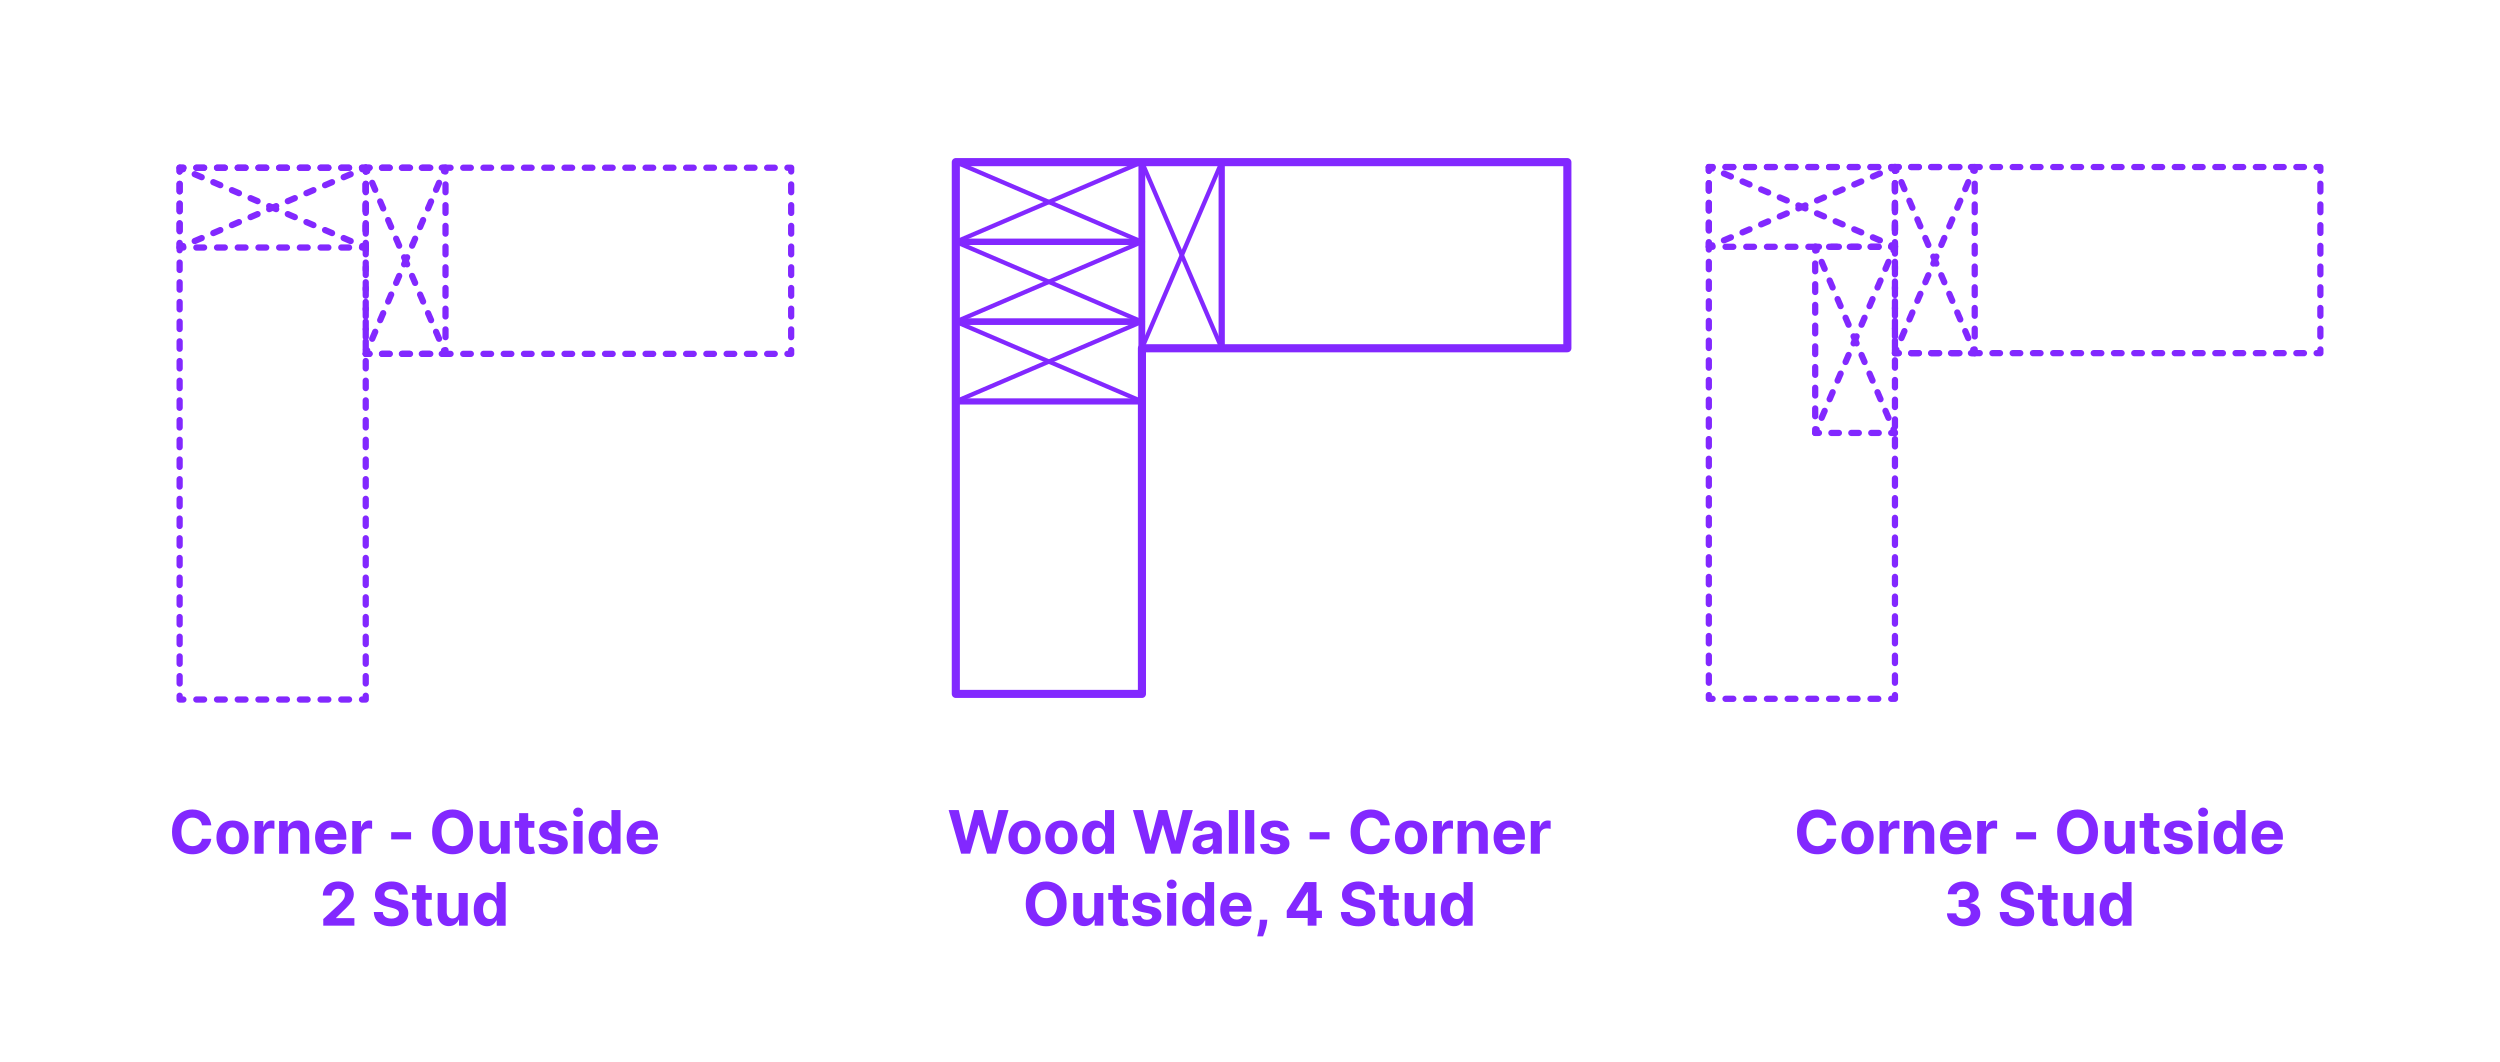 <?xml version="1.0" encoding="utf-8"?>
<!-- Generator: Adobe Illustrator 27.6.1, SVG Export Plug-In . SVG Version: 6.00 Build 0)  -->
<!DOCTYPE svg PUBLIC "-//W3C//DTD SVG 1.1//EN" "http://www.w3.org/Graphics/SVG/1.1/DTD/svg11.dtd">
<svg version="1.1" xmlns:x="http://ns.adobe.com/Extensibility/1.0/" xmlns:i="http://ns.adobe.com/AdobeIllustrator/10.0/" xmlns:graph="http://ns.adobe.com/Graphs/1.0/"
	 xmlns="http://www.w3.org/2000/svg" xmlns:xlink="http://www.w3.org/1999/xlink" x="0px" y="0px" width="1000px" height="425px"
	 viewBox="0 0 1000 425" enable-background="new 0 0 1000 425" xml:space="preserve">
<g id="FILL-BACKGROUND">
	<rect y="0" fill="#FFFFFF" width="1000" height="425"/>
</g>
<g id="N-TEXT">
	<g id="MTEXT_00000159440403612190659010000012243907219430737536_">
		<g>
			<g>
				<g>
					<path fill="#8228FF" d="M384.453,341.48l-4.994-17.455h4.031l2.889,12.128h0.146l3.188-12.128h3.451l3.18,12.153h0.153
						l2.889-12.153h4.031l-4.994,17.455h-3.597l-3.324-11.412h-0.136l-3.315,11.412H384.453z"/>
					<path fill="#8228FF" d="M409.816,341.736c-1.324,0-2.467-0.283-3.431-0.848c-0.963-0.565-1.706-1.355-2.229-2.369
						c-0.522-1.015-0.784-2.192-0.784-3.533c0-1.353,0.262-2.536,0.784-3.55s1.266-1.804,2.229-2.37
						c0.964-0.565,2.106-0.848,3.431-0.848s2.468,0.283,3.431,0.848c0.963,0.565,1.706,1.355,2.229,2.37s0.784,2.197,0.784,3.55
						c0,1.341-0.262,2.518-0.784,3.533c-0.522,1.014-1.266,1.804-2.229,2.369S411.141,341.736,409.816,341.736z M409.834,338.923
						c0.602,0,1.104-0.172,1.508-0.516s0.709-0.814,0.916-1.411c0.208-0.597,0.312-1.275,0.312-2.037
						c0-0.761-0.104-1.44-0.312-2.037c-0.207-0.597-0.513-1.068-0.916-1.415c-0.403-0.346-0.906-0.52-1.508-0.52
						c-0.608,0-1.118,0.174-1.53,0.52c-0.412,0.347-0.722,0.818-0.929,1.415c-0.208,0.596-0.312,1.275-0.312,2.037
						c0,0.762,0.104,1.44,0.312,2.037c0.207,0.597,0.517,1.067,0.929,1.411S409.226,338.923,409.834,338.923z"/>
					<path fill="#8228FF" d="M424.544,341.736c-1.324,0-2.467-0.283-3.431-0.848c-0.963-0.565-1.706-1.355-2.229-2.369
						c-0.522-1.015-0.784-2.192-0.784-3.533c0-1.353,0.262-2.536,0.784-3.55s1.266-1.804,2.229-2.37
						c0.964-0.565,2.106-0.848,3.431-0.848s2.468,0.283,3.431,0.848c0.963,0.565,1.706,1.355,2.229,2.37s0.784,2.197,0.784,3.55
						c0,1.341-0.262,2.518-0.784,3.533c-0.522,1.014-1.266,1.804-2.229,2.369S425.868,341.736,424.544,341.736z M424.562,338.923
						c0.602,0,1.104-0.172,1.508-0.516s0.709-0.814,0.916-1.411c0.208-0.597,0.312-1.275,0.312-2.037
						c0-0.761-0.104-1.44-0.312-2.037c-0.207-0.597-0.513-1.068-0.916-1.415c-0.403-0.346-0.906-0.52-1.508-0.52
						c-0.608,0-1.118,0.174-1.53,0.52c-0.412,0.347-0.722,0.818-0.929,1.415c-0.208,0.596-0.312,1.275-0.312,2.037
						c0,0.762,0.104,1.44,0.312,2.037c0.207,0.597,0.517,1.067,0.929,1.411S423.953,338.923,424.562,338.923z"/>
					<path fill="#8228FF" d="M438.181,341.693c-0.995,0-1.894-0.257-2.698-0.771c-0.804-0.514-1.44-1.273-1.909-2.276
						c-0.469-1.002-0.703-2.234-0.703-3.694c0-1.5,0.242-2.749,0.725-3.746c0.483-0.998,1.127-1.745,1.931-2.242
						s1.686-0.746,2.646-0.746c0.732,0,1.345,0.124,1.837,0.371c0.491,0.247,0.889,0.554,1.192,0.92
						c0.305,0.367,0.536,0.726,0.695,1.078h0.11v-6.562h3.622v17.455h-3.579v-2.097h-0.153c-0.171,0.364-0.411,0.723-0.721,1.078
						c-0.31,0.355-0.71,0.649-1.201,0.882C439.482,341.577,438.885,341.693,438.181,341.693z M439.331,338.804
						c0.585,0,1.081-0.16,1.487-0.481c0.406-0.321,0.719-0.771,0.938-1.351c0.219-0.58,0.328-1.259,0.328-2.037
						s-0.108-1.455-0.324-2.028s-0.528-1.017-0.938-1.33s-0.906-0.469-1.491-0.469c-0.597,0-1.1,0.162-1.509,0.486
						c-0.409,0.324-0.719,0.772-0.929,1.347c-0.211,0.574-0.315,1.238-0.315,1.994c0,0.761,0.106,1.433,0.319,2.016
						s0.522,1.037,0.929,1.364S438.734,338.804,439.331,338.804z"/>
					<path fill="#8228FF" d="M458.165,341.48l-4.994-17.455h4.031l2.89,12.128h0.145l3.188-12.128h3.452l3.179,12.153h0.153
						l2.89-12.153h4.031l-4.995,17.455h-3.596l-3.324-11.412h-0.137l-3.315,11.412H458.165z"/>
					<path fill="#8228FF" d="M481.347,341.727c-0.835,0-1.579-0.146-2.232-0.439s-1.169-0.727-1.547-1.304s-0.566-1.297-0.566-2.161
						c0-0.727,0.133-1.338,0.4-1.833c0.267-0.494,0.631-0.892,1.091-1.193s0.984-0.529,1.572-0.682s1.206-0.261,1.854-0.324
						c0.762-0.08,1.375-0.155,1.841-0.226c0.466-0.071,0.804-0.177,1.015-0.319c0.21-0.142,0.315-0.352,0.315-0.631v-0.051
						c0-0.54-0.169-0.958-0.508-1.253c-0.338-0.295-0.816-0.443-1.436-0.443c-0.653,0-1.174,0.144-1.56,0.431
						c-0.387,0.287-0.643,0.646-0.768,1.078l-3.357-0.273c0.17-0.795,0.506-1.484,1.006-2.067c0.5-0.582,1.146-1.031,1.938-1.347
						c0.793-0.315,1.712-0.473,2.757-0.473c0.728,0,1.425,0.085,2.093,0.255c0.667,0.17,1.262,0.435,1.781,0.793
						s0.931,0.817,1.231,1.376s0.452,1.229,0.452,2.007v8.83h-3.443v-1.815h-0.103c-0.21,0.409-0.491,0.769-0.844,1.078
						c-0.353,0.31-0.775,0.551-1.27,0.725C482.565,341.641,481.995,341.727,481.347,341.727z M482.387,339.222
						c0.534,0,1.006-0.107,1.415-0.32s0.729-0.501,0.963-0.865c0.233-0.363,0.35-0.775,0.35-1.236v-1.389
						c-0.114,0.074-0.269,0.141-0.465,0.201c-0.195,0.06-0.416,0.113-0.66,0.162s-0.489,0.091-0.733,0.128s-0.466,0.07-0.664,0.098
						c-0.427,0.062-0.799,0.162-1.117,0.298c-0.318,0.136-0.565,0.319-0.741,0.549c-0.176,0.23-0.264,0.516-0.264,0.857
						c0,0.494,0.18,0.871,0.541,1.129C481.371,339.092,481.83,339.222,482.387,339.222z"/>
					<path fill="#8228FF" d="M495.171,324.025v17.455h-3.631v-17.455H495.171z"/>
					<path fill="#8228FF" d="M501.699,324.025v17.455h-3.631v-17.455H501.699z"/>
					<path fill="#8228FF" d="M515.488,332.122l-3.324,0.205c-0.057-0.284-0.179-0.542-0.366-0.771s-0.434-0.415-0.737-0.554
						s-0.666-0.209-1.087-0.209c-0.562,0-1.037,0.118-1.423,0.354c-0.387,0.236-0.58,0.55-0.58,0.942
						c0,0.312,0.125,0.577,0.375,0.792c0.25,0.216,0.68,0.39,1.287,0.52l2.369,0.478c1.273,0.261,2.222,0.682,2.847,1.261
						s0.938,1.341,0.938,2.284c0,0.858-0.251,1.611-0.754,2.258c-0.503,0.648-1.19,1.152-2.062,1.513s-1.877,0.542-3.013,0.542
						c-1.733,0-3.112-0.362-4.138-1.087c-1.026-0.724-1.627-1.711-1.803-2.961l3.571-0.188c0.107,0.528,0.369,0.93,0.784,1.206
						c0.414,0.275,0.945,0.413,1.594,0.413c0.636,0,1.148-0.124,1.538-0.371c0.389-0.247,0.587-0.567,0.592-0.959
						c-0.005-0.33-0.145-0.601-0.417-0.814c-0.273-0.213-0.693-0.376-1.262-0.49l-2.267-0.452c-1.278-0.256-2.229-0.699-2.852-1.33
						c-0.622-0.631-0.933-1.435-0.933-2.412c0-0.841,0.229-1.565,0.686-2.173c0.458-0.608,1.103-1.077,1.935-1.406
						c0.833-0.33,1.809-0.494,2.928-0.494c1.653,0,2.956,0.349,3.908,1.048C514.773,329.966,515.329,330.917,515.488,332.122z"/>
					<path fill="#8228FF" d="M531.801,332.872v2.881h-7.96v-2.881H531.801z"/>
					<path fill="#8228FF" d="M555.929,330.136h-3.733c-0.067-0.483-0.207-0.913-0.417-1.291c-0.211-0.378-0.48-0.7-0.81-0.967
						c-0.33-0.267-0.709-0.472-1.138-0.614c-0.43-0.142-0.894-0.213-1.394-0.213c-0.903,0-1.69,0.223-2.361,0.669
						c-0.67,0.446-1.19,1.094-1.56,1.943c-0.369,0.85-0.554,1.879-0.554,3.09c0,1.244,0.186,2.29,0.558,3.136
						s0.894,1.486,1.564,1.917c0.67,0.432,1.446,0.648,2.326,0.648c0.495,0,0.953-0.065,1.377-0.196
						c0.423-0.13,0.8-0.322,1.129-0.575c0.33-0.253,0.604-0.561,0.822-0.925c0.219-0.363,0.371-0.778,0.456-1.244l3.733,0.017
						c-0.097,0.801-0.337,1.572-0.721,2.314c-0.383,0.741-0.897,1.403-1.542,1.986c-0.646,0.582-1.412,1.042-2.302,1.38
						c-0.889,0.338-1.894,0.507-3.013,0.507c-1.557,0-2.947-0.353-4.172-1.057c-1.225-0.704-2.19-1.724-2.897-3.06
						c-0.707-1.335-1.061-2.952-1.061-4.849c0-1.904,0.357-3.523,1.073-4.858c0.716-1.335,1.688-2.354,2.915-3.055
						s2.607-1.053,4.142-1.053c1.012,0,1.95,0.142,2.817,0.426c0.866,0.284,1.635,0.698,2.305,1.24
						c0.671,0.542,1.218,1.206,1.641,1.99C555.538,328.227,555.81,329.125,555.929,330.136z"/>
					<path fill="#8228FF" d="M564.426,341.736c-1.324,0-2.468-0.283-3.431-0.848s-1.706-1.355-2.229-2.369
						c-0.523-1.015-0.784-2.192-0.784-3.533c0-1.353,0.261-2.536,0.784-3.55c0.522-1.014,1.266-1.804,2.229-2.37
						c0.963-0.565,2.106-0.848,3.431-0.848c1.323,0,2.467,0.283,3.43,0.848c0.964,0.565,1.706,1.355,2.229,2.37
						c0.522,1.014,0.783,2.197,0.783,3.55c0,1.341-0.261,2.518-0.783,3.533c-0.523,1.014-1.266,1.804-2.229,2.369
						C566.893,341.453,565.749,341.736,564.426,341.736z M564.442,338.923c0.603,0,1.105-0.172,1.509-0.516s0.709-0.814,0.916-1.411
						s0.312-1.275,0.312-2.037c0-0.761-0.104-1.44-0.312-2.037c-0.207-0.597-0.513-1.068-0.916-1.415
						c-0.403-0.346-0.906-0.52-1.509-0.52c-0.608,0-1.118,0.174-1.529,0.52c-0.412,0.347-0.722,0.818-0.93,1.415
						c-0.207,0.596-0.311,1.275-0.311,2.037c0,0.762,0.104,1.44,0.311,2.037c0.208,0.597,0.518,1.067,0.93,1.411
						C563.324,338.751,563.834,338.923,564.442,338.923z"/>
					<path fill="#8228FF" d="M573.237,341.48v-13.091h3.521v2.284h0.136c0.239-0.812,0.64-1.428,1.202-1.845
						c0.562-0.418,1.21-0.626,1.943-0.626c0.182,0,0.378,0.011,0.588,0.034c0.21,0.022,0.395,0.054,0.554,0.094v3.221
						c-0.17-0.051-0.406-0.096-0.707-0.136c-0.302-0.04-0.577-0.06-0.827-0.06c-0.534,0-1.01,0.115-1.428,0.345
						c-0.417,0.23-0.747,0.55-0.988,0.959c-0.241,0.409-0.362,0.88-0.362,1.415v7.406H573.237z"/>
					<path fill="#8228FF" d="M586.678,333.912v7.568h-3.631v-13.091h3.461v2.31h0.153c0.289-0.761,0.775-1.365,1.457-1.811
						c0.682-0.446,1.509-0.669,2.48-0.669c0.909,0,1.701,0.199,2.378,0.597c0.676,0.397,1.201,0.964,1.576,1.7
						s0.562,1.612,0.562,2.629v8.335h-3.631v-7.688c0.006-0.801-0.198-1.428-0.613-1.879s-0.985-0.677-1.713-0.677
						c-0.489,0-0.919,0.105-1.291,0.315c-0.372,0.21-0.662,0.516-0.87,0.917C586.79,332.868,586.684,333.349,586.678,333.912z"/>
					<path fill="#8228FF" d="M603.936,341.736c-1.346,0-2.504-0.274-3.473-0.823s-1.715-1.327-2.237-2.335
						c-0.522-1.009-0.784-2.203-0.784-3.584c0-1.347,0.262-2.528,0.784-3.545s1.26-1.81,2.212-2.378
						c0.951-0.568,2.069-0.852,3.354-0.852c0.863,0,1.669,0.138,2.416,0.413c0.747,0.276,1.4,0.689,1.961,1.24
						c0.56,0.551,0.995,1.243,1.308,2.075c0.312,0.833,0.469,1.806,0.469,2.919v0.997h-11.054v-2.25h7.637
						c0-0.522-0.114-0.985-0.342-1.389c-0.227-0.403-0.541-0.72-0.941-0.95s-0.865-0.345-1.394-0.345
						c-0.551,0-1.038,0.126-1.462,0.379c-0.423,0.253-0.754,0.591-0.992,1.014c-0.239,0.423-0.361,0.894-0.367,1.411v2.139
						c0,0.647,0.121,1.208,0.362,1.679c0.242,0.472,0.584,0.835,1.027,1.091c0.443,0.255,0.969,0.383,1.577,0.383
						c0.403,0,0.772-0.057,1.107-0.17s0.622-0.284,0.861-0.511c0.238-0.228,0.42-0.506,0.545-0.835l3.358,0.222
						c-0.171,0.807-0.519,1.51-1.044,2.109c-0.526,0.6-1.202,1.065-2.029,1.398C605.969,341.569,605.016,341.736,603.936,341.736z"
						/>
					<path fill="#8228FF" d="M612.313,341.48v-13.091h3.521v2.284h0.136c0.239-0.812,0.64-1.428,1.202-1.845
						c0.562-0.418,1.21-0.626,1.943-0.626c0.182,0,0.378,0.011,0.588,0.034c0.21,0.022,0.395,0.054,0.554,0.094v3.221
						c-0.17-0.051-0.406-0.096-0.707-0.136c-0.302-0.04-0.577-0.06-0.827-0.06c-0.534,0-1.01,0.115-1.428,0.345
						c-0.417,0.23-0.747,0.55-0.988,0.959c-0.241,0.409-0.362,0.88-0.362,1.415v7.406H612.313z"/>
					<path fill="#8228FF" d="M426.648,361.553c0,1.903-0.359,3.522-1.078,4.858c-0.719,1.335-1.695,2.354-2.932,3.055
						c-1.235,0.702-2.623,1.053-4.163,1.053c-1.551,0-2.943-0.353-4.176-1.057c-1.233-0.704-2.208-1.724-2.924-3.06
						c-0.716-1.335-1.073-2.952-1.073-4.849c0-1.904,0.357-3.523,1.073-4.858c0.716-1.335,1.69-2.354,2.924-3.055
						c1.232-0.702,2.625-1.053,4.176-1.053c1.54,0,2.928,0.351,4.163,1.053c1.236,0.702,2.213,1.72,2.932,3.055
						C426.289,358.03,426.648,359.649,426.648,361.553z M422.907,361.553c0-1.233-0.183-2.273-0.55-3.12
						c-0.366-0.847-0.882-1.488-1.547-1.926c-0.664-0.437-1.443-0.656-2.335-0.656c-0.893,0-1.671,0.219-2.335,0.656
						c-0.665,0.438-1.181,1.08-1.547,1.926c-0.367,0.847-0.55,1.887-0.55,3.12s0.183,2.272,0.55,3.119
						c0.366,0.847,0.882,1.489,1.547,1.926c0.664,0.438,1.442,0.656,2.335,0.656c0.892,0,1.671-0.219,2.335-0.656
						c0.665-0.438,1.181-1.08,1.547-1.926C422.725,363.825,422.907,362.786,422.907,361.553z"/>
					<path fill="#8228FF" d="M437.703,364.706v-7.517h3.631v13.091h-3.486v-2.378h-0.137c-0.295,0.767-0.785,1.384-1.47,1.85
						s-1.519,0.699-2.501,0.699c-0.875,0-1.646-0.199-2.311-0.597c-0.664-0.397-1.183-0.963-1.555-1.696s-0.562-1.611-0.567-2.634
						v-8.335h3.631v7.688c0.006,0.772,0.213,1.383,0.622,1.833c0.409,0.449,0.958,0.673,1.646,0.673
						c0.438,0,0.847-0.101,1.227-0.302c0.381-0.202,0.689-0.501,0.925-0.899C437.594,365.783,437.708,365.291,437.703,364.706z"/>
					<path fill="#8228FF" d="M451.194,357.189v2.727h-7.884v-2.727H451.194z M445.101,354.053h3.63v12.204
						c0,0.335,0.052,0.596,0.153,0.78c0.103,0.185,0.246,0.314,0.431,0.388s0.399,0.111,0.644,0.111
						c0.171,0,0.341-0.016,0.512-0.047c0.17-0.031,0.301-0.056,0.392-0.073l0.571,2.702c-0.182,0.057-0.438,0.124-0.768,0.201
						c-0.329,0.077-0.729,0.124-1.201,0.141c-0.875,0.034-1.641-0.083-2.297-0.35s-1.166-0.682-1.53-1.244
						c-0.363-0.562-0.542-1.273-0.536-2.131V354.053z"/>
					<path fill="#8228FF" d="M464.268,360.922l-3.323,0.205c-0.058-0.284-0.18-0.542-0.367-0.771s-0.433-0.415-0.736-0.554
						c-0.305-0.139-0.667-0.209-1.087-0.209c-0.562,0-1.037,0.118-1.424,0.354c-0.386,0.236-0.579,0.55-0.579,0.942
						c0,0.312,0.125,0.577,0.375,0.792c0.25,0.216,0.679,0.39,1.287,0.52l2.369,0.478c1.272,0.261,2.222,0.682,2.847,1.261
						s0.938,1.341,0.938,2.284c0,0.858-0.252,1.611-0.755,2.258c-0.502,0.648-1.19,1.152-2.062,1.513s-1.876,0.542-3.013,0.542
						c-1.732,0-3.112-0.362-4.138-1.087c-1.025-0.724-1.626-1.711-1.803-2.961l3.571-0.188c0.108,0.528,0.369,0.93,0.784,1.206
						c0.415,0.275,0.946,0.413,1.594,0.413c0.637,0,1.149-0.124,1.538-0.371c0.39-0.247,0.587-0.567,0.593-0.959
						c-0.006-0.33-0.145-0.601-0.418-0.814c-0.272-0.213-0.693-0.376-1.261-0.49l-2.268-0.452c-1.278-0.256-2.229-0.699-2.851-1.33
						c-0.622-0.631-0.934-1.435-0.934-2.412c0-0.841,0.229-1.565,0.687-2.173c0.457-0.608,1.102-1.077,1.935-1.406
						c0.832-0.33,1.808-0.494,2.928-0.494c1.653,0,2.956,0.349,3.907,1.048C463.554,358.766,464.108,359.717,464.268,360.922z"/>
					<path fill="#8228FF" d="M468.691,355.501c-0.54,0-1.003-0.179-1.39-0.537s-0.579-0.79-0.579-1.295
						c0-0.505,0.192-0.939,0.579-1.3s0.847-0.541,1.381-0.541c0.546,0,1.01,0.179,1.394,0.537c0.384,0.358,0.575,0.79,0.575,1.295
						c0,0.505-0.191,0.939-0.575,1.299C469.692,355.321,469.23,355.501,468.691,355.501z M466.858,370.28v-13.091h3.631v13.091
						H466.858z"/>
					<path fill="#8228FF" d="M478.211,370.493c-0.995,0-1.894-0.257-2.698-0.771c-0.804-0.514-1.44-1.273-1.909-2.276
						c-0.469-1.002-0.703-2.234-0.703-3.694c0-1.5,0.242-2.749,0.725-3.746c0.483-0.998,1.127-1.745,1.931-2.242
						s1.686-0.746,2.646-0.746c0.732,0,1.345,0.124,1.837,0.371c0.491,0.247,0.889,0.554,1.192,0.92
						c0.305,0.367,0.536,0.726,0.695,1.078h0.11v-6.562h3.622v17.455h-3.579v-2.097h-0.153c-0.171,0.364-0.411,0.723-0.721,1.078
						c-0.31,0.355-0.71,0.649-1.201,0.882C479.513,370.376,478.915,370.493,478.211,370.493z M479.361,367.604
						c0.585,0,1.081-0.16,1.487-0.481c0.406-0.321,0.719-0.771,0.938-1.351c0.219-0.58,0.328-1.259,0.328-2.037
						s-0.108-1.455-0.324-2.028s-0.528-1.017-0.938-1.33s-0.906-0.469-1.491-0.469c-0.597,0-1.1,0.162-1.509,0.486
						c-0.409,0.324-0.719,0.772-0.929,1.347c-0.211,0.574-0.315,1.238-0.315,1.994c0,0.761,0.106,1.433,0.319,2.016
						s0.522,1.037,0.929,1.364S478.765,367.604,479.361,367.604z"/>
					<path fill="#8228FF" d="M494.6,370.536c-1.347,0-2.504-0.274-3.473-0.823s-1.715-1.327-2.237-2.335
						c-0.523-1.009-0.784-2.203-0.784-3.584c0-1.347,0.261-2.528,0.784-3.545c0.522-1.017,1.26-1.81,2.211-2.378
						c0.952-0.568,2.07-0.852,3.354-0.852c0.863,0,1.669,0.138,2.416,0.413c0.747,0.276,1.4,0.689,1.96,1.24
						s0.996,1.243,1.309,2.075c0.312,0.833,0.469,1.806,0.469,2.919v0.997h-11.055v-2.25h7.637c0-0.522-0.113-0.985-0.341-1.389
						c-0.228-0.403-0.541-0.72-0.941-0.95c-0.401-0.23-0.865-0.345-1.394-0.345c-0.552,0-1.039,0.126-1.462,0.379
						c-0.424,0.253-0.754,0.591-0.993,1.014c-0.238,0.423-0.36,0.894-0.366,1.411v2.139c0,0.647,0.121,1.208,0.362,1.679
						c0.241,0.472,0.584,0.835,1.027,1.091c0.442,0.255,0.968,0.383,1.576,0.383c0.403,0,0.772-0.057,1.108-0.17
						c0.335-0.114,0.622-0.284,0.86-0.511c0.238-0.228,0.421-0.506,0.546-0.835l3.357,0.222c-0.17,0.807-0.519,1.51-1.044,2.109
						s-1.201,1.065-2.028,1.398C496.632,370.369,495.679,370.536,494.6,370.536z"/>
					<path fill="#8228FF" d="M506.924,367.894l-0.094,0.938c-0.074,0.75-0.215,1.499-0.422,2.246
						c-0.208,0.747-0.424,1.425-0.648,2.033s-0.404,1.085-0.541,1.432h-2.353c0.086-0.335,0.202-0.802,0.35-1.402
						s0.287-1.271,0.418-2.016c0.131-0.745,0.213-1.503,0.247-2.275l0.043-0.955H506.924z"/>
					<path fill="#8228FF" d="M514.695,367.211v-2.906l7.287-11.48h2.506v4.023h-1.482l-4.594,7.27v0.137h10.354v2.957H514.695z
						 M523.073,370.28v-3.955l0.068-1.287v-12.213h3.46v17.455H523.073z"/>
					<path fill="#8228FF" d="M546.366,357.845c-0.068-0.688-0.361-1.222-0.878-1.603c-0.518-0.38-1.219-0.571-2.105-0.571
						c-0.603,0-1.11,0.084-1.525,0.251s-0.731,0.399-0.95,0.694c-0.219,0.296-0.328,0.631-0.328,1.006
						c-0.012,0.312,0.056,0.585,0.2,0.818s0.345,0.433,0.601,0.601c0.256,0.168,0.552,0.312,0.887,0.435
						c0.335,0.123,0.693,0.226,1.074,0.311l1.567,0.375c0.762,0.171,1.461,0.398,2.097,0.682c0.637,0.284,1.188,0.633,1.653,1.048
						c0.466,0.415,0.828,0.903,1.087,1.466s0.391,1.208,0.396,1.935c-0.006,1.068-0.277,1.993-0.814,2.774
						c-0.536,0.781-1.31,1.386-2.317,1.815c-1.009,0.429-2.224,0.644-3.644,0.644c-1.409,0-2.636-0.216-3.678-0.647
						c-1.043-0.432-1.855-1.073-2.438-1.922c-0.583-0.85-0.888-1.902-0.916-3.158h3.57c0.04,0.585,0.209,1.072,0.508,1.461
						c0.298,0.389,0.698,0.682,1.201,0.878s1.072,0.294,1.709,0.294c0.625,0,1.169-0.091,1.632-0.272
						c0.463-0.182,0.823-0.435,1.078-0.759c0.256-0.324,0.384-0.696,0.384-1.116c0-0.392-0.115-0.722-0.345-0.989
						c-0.23-0.267-0.565-0.494-1.006-0.682s-0.979-0.358-1.615-0.512l-1.9-0.477c-1.472-0.358-2.634-0.917-3.486-1.679
						c-0.852-0.761-1.275-1.787-1.27-3.077c-0.006-1.057,0.277-1.98,0.848-2.77c0.571-0.79,1.356-1.406,2.356-1.849
						c1-0.443,2.137-0.665,3.409-0.665c1.296,0,2.428,0.222,3.396,0.665c0.969,0.443,1.723,1.06,2.263,1.849
						c0.54,0.79,0.818,1.705,0.836,2.745H546.366z"/>
					<path fill="#8228FF" d="M559.508,357.189v2.727h-7.884v-2.727H559.508z M553.414,354.053h3.631v12.204
						c0,0.335,0.051,0.596,0.153,0.78s0.246,0.314,0.431,0.388s0.398,0.111,0.644,0.111c0.17,0,0.341-0.016,0.511-0.047
						c0.171-0.031,0.302-0.056,0.393-0.073l0.57,2.702c-0.182,0.057-0.438,0.124-0.767,0.201c-0.33,0.077-0.73,0.124-1.202,0.141
						c-0.875,0.034-1.641-0.083-2.297-0.35s-1.166-0.682-1.529-1.244c-0.364-0.562-0.543-1.273-0.537-2.131V354.053z"/>
					<path fill="#8228FF" d="M570.264,364.706v-7.517h3.631v13.091h-3.486v-2.378h-0.137c-0.295,0.767-0.785,1.384-1.47,1.85
						s-1.519,0.699-2.501,0.699c-0.875,0-1.646-0.199-2.311-0.597c-0.664-0.397-1.183-0.963-1.555-1.696s-0.562-1.611-0.567-2.634
						v-8.335h3.631v7.688c0.006,0.772,0.213,1.383,0.622,1.833c0.409,0.449,0.958,0.673,1.646,0.673
						c0.438,0,0.847-0.101,1.227-0.302c0.381-0.202,0.689-0.501,0.925-0.899C570.154,365.783,570.269,365.291,570.264,364.706z"/>
					<path fill="#8228FF" d="M581.615,370.493c-0.994,0-1.894-0.257-2.697-0.771c-0.805-0.514-1.44-1.273-1.909-2.276
						c-0.469-1.002-0.703-2.234-0.703-3.694c0-1.5,0.241-2.749,0.725-3.746c0.482-0.998,1.126-1.745,1.93-2.242
						c0.805-0.497,1.687-0.746,2.646-0.746c0.733,0,1.346,0.124,1.837,0.371s0.89,0.554,1.193,0.92
						c0.304,0.367,0.535,0.726,0.694,1.078h0.111v-6.562h3.622v17.455h-3.58v-2.097h-0.153c-0.17,0.364-0.41,0.723-0.72,1.078
						c-0.311,0.355-0.711,0.649-1.202,0.882S582.319,370.493,581.615,370.493z M582.766,367.604c0.585,0,1.081-0.16,1.487-0.481
						c0.406-0.321,0.719-0.771,0.938-1.351c0.219-0.58,0.328-1.259,0.328-2.037s-0.107-1.455-0.324-2.028
						c-0.216-0.574-0.528-1.017-0.938-1.33c-0.408-0.312-0.906-0.469-1.491-0.469c-0.597,0-1.1,0.162-1.509,0.486
						c-0.408,0.324-0.719,0.772-0.929,1.347c-0.21,0.574-0.315,1.238-0.315,1.994c0,0.761,0.106,1.433,0.32,2.016
						c0.213,0.583,0.522,1.037,0.929,1.364S582.169,367.604,582.766,367.604z"/>
				</g>
			</g>
		</g>
	</g>
	<g id="MTEXT_00000029028645504440245030000009452242869519767706_">
		<g>
			<g>
				<g>
					<path fill="#8228FF" d="M84.518,330.136h-3.732c-0.068-0.483-0.208-0.913-0.418-1.291s-0.48-0.7-0.81-0.967
						s-0.709-0.472-1.138-0.614s-0.894-0.213-1.394-0.213c-0.903,0-1.69,0.223-2.36,0.669c-0.671,0.446-1.19,1.094-1.56,1.943
						c-0.37,0.85-0.555,1.879-0.555,3.09c0,1.244,0.187,2.29,0.559,3.136s0.894,1.486,1.563,1.917
						c0.671,0.432,1.446,0.648,2.327,0.648c0.494,0,0.953-0.065,1.376-0.196c0.424-0.13,0.8-0.322,1.13-0.575
						c0.329-0.253,0.604-0.561,0.822-0.925c0.219-0.363,0.371-0.778,0.456-1.244l3.732,0.017c-0.097,0.801-0.336,1.572-0.72,2.314
						c-0.384,0.741-0.897,1.403-1.543,1.986c-0.645,0.582-1.412,1.042-2.301,1.38c-0.89,0.338-1.894,0.507-3.013,0.507
						c-1.557,0-2.947-0.353-4.172-1.057c-1.225-0.704-2.19-1.724-2.897-3.06c-0.708-1.335-1.062-2.952-1.062-4.849
						c0-1.904,0.358-3.523,1.074-4.858c0.716-1.335,1.688-2.354,2.914-3.055c1.228-0.702,2.608-1.053,4.143-1.053
						c1.011,0,1.95,0.142,2.816,0.426s1.635,0.698,2.306,1.24c0.67,0.542,1.217,1.206,1.641,1.99
						C84.127,328.227,84.398,329.125,84.518,330.136z"/>
					<path fill="#8228FF" d="M93.015,341.736c-1.324,0-2.467-0.283-3.431-0.848c-0.963-0.565-1.706-1.355-2.229-2.369
						c-0.522-1.015-0.784-2.192-0.784-3.533c0-1.353,0.262-2.536,0.784-3.55s1.266-1.804,2.229-2.37
						c0.964-0.565,2.106-0.848,3.431-0.848s2.468,0.283,3.431,0.848c0.963,0.565,1.706,1.355,2.229,2.37s0.784,2.197,0.784,3.55
						c0,1.341-0.262,2.518-0.784,3.533c-0.522,1.014-1.266,1.804-2.229,2.369S94.339,341.736,93.015,341.736z M93.032,338.923
						c0.602,0,1.104-0.172,1.508-0.516s0.709-0.814,0.916-1.411c0.208-0.597,0.312-1.275,0.312-2.037
						c0-0.761-0.104-1.44-0.312-2.037c-0.207-0.597-0.513-1.068-0.916-1.415c-0.403-0.346-0.906-0.52-1.508-0.52
						c-0.608,0-1.118,0.174-1.53,0.52c-0.412,0.347-0.722,0.818-0.929,1.415c-0.208,0.596-0.312,1.275-0.312,2.037
						c0,0.762,0.104,1.44,0.312,2.037c0.207,0.597,0.517,1.067,0.929,1.411S92.424,338.923,93.032,338.923z"/>
					<path fill="#8228FF" d="M101.827,341.48v-13.091h3.521v2.284h0.136c0.239-0.812,0.64-1.428,1.202-1.845
						c0.562-0.418,1.21-0.626,1.943-0.626c0.182,0,0.378,0.011,0.588,0.034c0.21,0.022,0.395,0.054,0.554,0.094v3.221
						c-0.17-0.051-0.406-0.096-0.707-0.136c-0.302-0.04-0.577-0.06-0.827-0.06c-0.534,0-1.01,0.115-1.428,0.345
						c-0.417,0.23-0.747,0.55-0.988,0.959c-0.241,0.409-0.362,0.88-0.362,1.415v7.406H101.827z"/>
					<path fill="#8228FF" d="M115.268,333.912v7.568h-3.631v-13.091h3.46v2.31h0.153c0.29-0.761,0.775-1.365,1.458-1.811
						c0.682-0.446,1.508-0.669,2.479-0.669c0.909,0,1.702,0.199,2.378,0.597c0.676,0.397,1.202,0.964,1.577,1.7
						s0.562,1.612,0.562,2.629v8.335h-3.631v-7.688c0.006-0.801-0.199-1.428-0.613-1.879c-0.415-0.452-0.986-0.677-1.714-0.677
						c-0.488,0-0.919,0.105-1.291,0.315c-0.372,0.21-0.662,0.516-0.869,0.917C115.38,332.868,115.272,333.349,115.268,333.912z"/>
					<path fill="#8228FF" d="M132.525,341.736c-1.346,0-2.504-0.274-3.473-0.823s-1.715-1.327-2.237-2.335
						c-0.522-1.009-0.784-2.203-0.784-3.584c0-1.347,0.262-2.528,0.784-3.545s1.26-1.81,2.212-2.378
						c0.951-0.568,2.069-0.852,3.354-0.852c0.863,0,1.669,0.138,2.416,0.413c0.747,0.276,1.4,0.689,1.961,1.24
						c0.56,0.551,0.995,1.243,1.308,2.075c0.312,0.833,0.469,1.806,0.469,2.919v0.997H127.48v-2.25h7.637
						c0-0.522-0.114-0.985-0.342-1.389c-0.227-0.403-0.541-0.72-0.941-0.95s-0.865-0.345-1.394-0.345
						c-0.551,0-1.038,0.126-1.462,0.379c-0.423,0.253-0.754,0.591-0.992,1.014c-0.239,0.423-0.361,0.894-0.367,1.411v2.139
						c0,0.647,0.121,1.208,0.362,1.679c0.242,0.472,0.584,0.835,1.027,1.091c0.443,0.255,0.969,0.383,1.577,0.383
						c0.403,0,0.772-0.057,1.107-0.17s0.622-0.284,0.861-0.511c0.238-0.228,0.42-0.506,0.545-0.835l3.358,0.222
						c-0.171,0.807-0.519,1.51-1.044,2.109c-0.526,0.6-1.202,1.065-2.029,1.398C134.559,341.569,133.605,341.736,132.525,341.736z"
						/>
					<path fill="#8228FF" d="M140.903,341.48v-13.091h3.521v2.284h0.136c0.239-0.812,0.64-1.428,1.202-1.845
						c0.562-0.418,1.21-0.626,1.943-0.626c0.182,0,0.378,0.011,0.588,0.034c0.21,0.022,0.395,0.054,0.554,0.094v3.221
						c-0.17-0.051-0.406-0.096-0.707-0.136c-0.302-0.04-0.577-0.06-0.827-0.06c-0.534,0-1.01,0.115-1.428,0.345
						c-0.417,0.23-0.747,0.55-0.988,0.959c-0.241,0.409-0.362,0.88-0.362,1.415v7.406H140.903z"/>
					<path fill="#8228FF" d="M164.435,332.872v2.881h-7.96v-2.881H164.435z"/>
					<path fill="#8228FF" d="M189.201,332.753c0,1.903-0.359,3.522-1.078,4.858c-0.719,1.335-1.696,2.354-2.932,3.055
						c-1.236,0.702-2.624,1.053-4.164,1.053c-1.551,0-2.942-0.353-4.176-1.057c-1.232-0.704-2.207-1.724-2.923-3.06
						c-0.716-1.335-1.074-2.952-1.074-4.849c0-1.904,0.358-3.523,1.074-4.858c0.716-1.335,1.69-2.354,2.923-3.055
						c1.233-0.702,2.625-1.053,4.176-1.053c1.54,0,2.928,0.351,4.164,1.053c1.235,0.702,2.213,1.72,2.932,3.055
						C188.842,329.23,189.201,330.849,189.201,332.753z M185.46,332.753c0-1.233-0.184-2.273-0.55-3.12
						c-0.367-0.847-0.883-1.488-1.547-1.926c-0.665-0.437-1.443-0.656-2.336-0.656c-0.892,0-1.67,0.219-2.335,0.656
						c-0.665,0.438-1.181,1.08-1.547,1.926s-0.55,1.887-0.55,3.12s0.184,2.272,0.55,3.119s0.882,1.489,1.547,1.926
						s1.443,0.656,2.335,0.656c0.893,0,1.671-0.219,2.336-0.656c0.664-0.438,1.18-1.08,1.547-1.926
						C185.276,335.025,185.46,333.986,185.46,332.753z"/>
					<path fill="#8228FF" d="M200.255,335.906v-7.517h3.631v13.091H200.4v-2.378h-0.137c-0.296,0.767-0.785,1.384-1.47,1.85
						c-0.686,0.466-1.519,0.699-2.502,0.699c-0.875,0-1.645-0.199-2.31-0.597c-0.665-0.397-1.184-0.963-1.556-1.696
						s-0.561-1.611-0.566-2.634v-8.335h3.631v7.688c0.005,0.772,0.213,1.383,0.622,1.833c0.409,0.449,0.957,0.673,1.645,0.673
						c0.438,0,0.847-0.101,1.228-0.302s0.688-0.501,0.925-0.899C200.146,336.983,200.261,336.491,200.255,335.906z"/>
					<path fill="#8228FF" d="M213.747,328.389v2.727h-7.884v-2.727H213.747z M207.653,325.253h3.63v12.204
						c0,0.335,0.052,0.596,0.153,0.78c0.103,0.185,0.246,0.314,0.431,0.388s0.399,0.111,0.644,0.111
						c0.171,0,0.341-0.016,0.512-0.047c0.17-0.031,0.301-0.056,0.392-0.073l0.571,2.702c-0.182,0.057-0.438,0.124-0.768,0.201
						c-0.329,0.077-0.729,0.124-1.201,0.141c-0.875,0.034-1.641-0.083-2.297-0.35s-1.166-0.682-1.53-1.244
						c-0.363-0.562-0.542-1.273-0.536-2.131V325.253z"/>
					<path fill="#8228FF" d="M226.82,332.122l-3.324,0.205c-0.057-0.284-0.179-0.542-0.366-0.771s-0.434-0.415-0.737-0.554
						s-0.666-0.209-1.087-0.209c-0.562,0-1.037,0.118-1.423,0.354c-0.387,0.236-0.58,0.55-0.58,0.942
						c0,0.312,0.125,0.577,0.375,0.792c0.25,0.216,0.68,0.39,1.287,0.52l2.369,0.478c1.273,0.261,2.222,0.682,2.847,1.261
						s0.938,1.341,0.938,2.284c0,0.858-0.251,1.611-0.754,2.258c-0.503,0.648-1.19,1.152-2.062,1.513s-1.877,0.542-3.013,0.542
						c-1.733,0-3.112-0.362-4.138-1.087c-1.026-0.724-1.627-1.711-1.803-2.961l3.571-0.188c0.107,0.528,0.369,0.93,0.784,1.206
						c0.414,0.275,0.945,0.413,1.594,0.413c0.636,0,1.148-0.124,1.538-0.371c0.389-0.247,0.587-0.567,0.592-0.959
						c-0.005-0.33-0.145-0.601-0.417-0.814c-0.273-0.213-0.693-0.376-1.262-0.49l-2.267-0.452c-1.278-0.256-2.229-0.699-2.852-1.33
						c-0.622-0.631-0.933-1.435-0.933-2.412c0-0.841,0.229-1.565,0.686-2.173c0.458-0.608,1.103-1.077,1.935-1.406
						c0.833-0.33,1.809-0.494,2.928-0.494c1.653,0,2.956,0.349,3.908,1.048C226.105,329.966,226.661,330.917,226.82,332.122z"/>
					<path fill="#8228FF" d="M231.243,326.702c-0.54,0-1.003-0.179-1.389-0.537c-0.387-0.358-0.58-0.79-0.58-1.295
						c0-0.505,0.193-0.939,0.58-1.3c0.386-0.361,0.847-0.541,1.381-0.541c0.545,0,1.01,0.179,1.393,0.537
						c0.384,0.358,0.576,0.79,0.576,1.295c0,0.505-0.192,0.939-0.576,1.299C232.245,326.521,231.783,326.702,231.243,326.702z
						 M229.411,341.48v-13.091h3.631v13.091H229.411z"/>
					<path fill="#8228FF" d="M240.764,341.693c-0.995,0-1.894-0.257-2.698-0.771c-0.804-0.514-1.44-1.273-1.909-2.276
						c-0.469-1.002-0.703-2.234-0.703-3.694c0-1.5,0.242-2.749,0.725-3.746c0.483-0.998,1.127-1.745,1.931-2.242
						s1.686-0.746,2.646-0.746c0.732,0,1.345,0.124,1.837,0.371c0.491,0.247,0.889,0.554,1.192,0.92
						c0.305,0.367,0.536,0.726,0.695,1.078h0.11v-6.562h3.622v17.455h-3.579v-2.097h-0.153c-0.171,0.364-0.411,0.723-0.721,1.078
						c-0.31,0.355-0.71,0.649-1.201,0.882C242.065,341.577,241.468,341.693,240.764,341.693z M241.914,338.804
						c0.585,0,1.081-0.16,1.487-0.481c0.406-0.321,0.719-0.771,0.938-1.351c0.219-0.58,0.328-1.259,0.328-2.037
						s-0.108-1.455-0.324-2.028s-0.528-1.017-0.938-1.33s-0.906-0.469-1.491-0.469c-0.597,0-1.1,0.162-1.509,0.486
						c-0.409,0.324-0.719,0.772-0.929,1.347c-0.211,0.574-0.315,1.238-0.315,1.994c0,0.761,0.106,1.433,0.319,2.016
						s0.522,1.037,0.929,1.364S241.317,338.804,241.914,338.804z"/>
					<path fill="#8228FF" d="M257.151,341.736c-1.346,0-2.504-0.274-3.473-0.823s-1.715-1.327-2.237-2.335
						c-0.522-1.009-0.784-2.203-0.784-3.584c0-1.347,0.262-2.528,0.784-3.545s1.26-1.81,2.212-2.378
						c0.951-0.568,2.069-0.852,3.354-0.852c0.863,0,1.669,0.138,2.416,0.413c0.747,0.276,1.4,0.689,1.961,1.24
						c0.56,0.551,0.995,1.243,1.308,2.075c0.312,0.833,0.469,1.806,0.469,2.919v0.997h-11.054v-2.25h7.637
						c0-0.522-0.114-0.985-0.342-1.389c-0.227-0.403-0.541-0.72-0.941-0.95s-0.865-0.345-1.394-0.345
						c-0.551,0-1.038,0.126-1.462,0.379c-0.423,0.253-0.754,0.591-0.992,1.014c-0.239,0.423-0.361,0.894-0.367,1.411v2.139
						c0,0.647,0.121,1.208,0.362,1.679c0.242,0.472,0.584,0.835,1.027,1.091c0.443,0.255,0.969,0.383,1.577,0.383
						c0.403,0,0.772-0.057,1.107-0.17s0.622-0.284,0.861-0.511c0.238-0.228,0.42-0.506,0.545-0.835l3.358,0.222
						c-0.171,0.807-0.519,1.51-1.044,2.109c-0.526,0.6-1.202,1.065-2.029,1.398C259.185,341.569,258.231,341.736,257.151,341.736z"
						/>
					<path fill="#8228FF" d="M129.309,370.28v-2.659l6.213-5.753c0.528-0.511,0.973-0.971,1.334-1.38
						c0.36-0.409,0.635-0.811,0.822-1.206s0.281-0.822,0.281-1.283c0-0.511-0.116-0.953-0.35-1.325
						c-0.232-0.372-0.551-0.659-0.954-0.861s-0.861-0.303-1.372-0.303c-0.534,0-1,0.108-1.397,0.324
						c-0.398,0.216-0.705,0.525-0.921,0.929s-0.324,0.884-0.324,1.44h-3.503c0-1.142,0.259-2.133,0.776-2.975
						c0.517-0.841,1.241-1.491,2.173-1.952c0.932-0.46,2.006-0.69,3.222-0.69c1.25,0,2.34,0.22,3.269,0.661s1.651,1.05,2.169,1.828
						c0.517,0.778,0.775,1.67,0.775,2.676c0,0.659-0.129,1.31-0.388,1.952s-0.718,1.354-1.376,2.135
						c-0.659,0.781-1.589,1.717-2.787,2.809l-2.549,2.497v0.119h7.33v3.017H129.309z"/>
					<path fill="#8228FF" d="M159.563,357.845c-0.068-0.688-0.36-1.222-0.878-1.603c-0.517-0.38-1.219-0.571-2.104-0.571
						c-0.603,0-1.111,0.084-1.526,0.251c-0.414,0.167-0.731,0.399-0.95,0.694c-0.219,0.296-0.328,0.631-0.328,1.006
						c-0.011,0.312,0.056,0.585,0.2,0.818c0.146,0.233,0.346,0.433,0.602,0.601c0.256,0.168,0.551,0.312,0.886,0.435
						c0.336,0.123,0.693,0.226,1.074,0.311l1.568,0.375c0.761,0.171,1.46,0.398,2.097,0.682c0.636,0.284,1.188,0.633,1.653,1.048
						c0.466,0.415,0.828,0.903,1.087,1.466c0.258,0.562,0.391,1.208,0.396,1.935c-0.005,1.068-0.276,1.993-0.813,2.774
						s-1.31,1.386-2.318,1.815c-1.009,0.429-2.223,0.644-3.644,0.644c-1.409,0-2.635-0.216-3.678-0.647
						c-1.042-0.432-1.854-1.073-2.438-1.922c-0.582-0.85-0.888-1.902-0.916-3.158h3.571c0.04,0.585,0.209,1.072,0.507,1.461
						c0.299,0.389,0.699,0.682,1.202,0.878s1.072,0.294,1.709,0.294c0.625,0,1.169-0.091,1.632-0.272
						c0.463-0.182,0.822-0.435,1.078-0.759s0.384-0.696,0.384-1.116c0-0.392-0.115-0.722-0.346-0.989s-0.565-0.494-1.006-0.682
						s-0.979-0.358-1.615-0.512l-1.9-0.477c-1.472-0.358-2.633-0.917-3.485-1.679c-0.853-0.761-1.275-1.787-1.271-3.077
						c-0.005-1.057,0.277-1.98,0.849-2.77c0.571-0.79,1.356-1.406,2.356-1.849c1-0.443,2.136-0.665,3.409-0.665
						c1.295,0,2.428,0.222,3.396,0.665c0.969,0.443,1.723,1.06,2.263,1.849c0.539,0.79,0.818,1.705,0.835,2.745H159.563z"/>
					<path fill="#8228FF" d="M172.706,357.189v2.727h-7.884v-2.727H172.706z M166.612,354.053h3.63v12.204
						c0,0.335,0.052,0.596,0.153,0.78c0.103,0.185,0.246,0.314,0.431,0.388s0.399,0.111,0.644,0.111
						c0.171,0,0.341-0.016,0.512-0.047c0.17-0.031,0.301-0.056,0.392-0.073l0.571,2.702c-0.182,0.057-0.438,0.124-0.768,0.201
						c-0.329,0.077-0.729,0.124-1.201,0.141c-0.875,0.034-1.641-0.083-2.297-0.35s-1.166-0.682-1.53-1.244
						c-0.363-0.562-0.542-1.273-0.536-2.131V354.053z"/>
					<path fill="#8228FF" d="M183.461,364.706v-7.517h3.631v13.091h-3.485v-2.378h-0.137c-0.296,0.767-0.785,1.384-1.47,1.85
						c-0.686,0.466-1.519,0.699-2.502,0.699c-0.875,0-1.645-0.199-2.31-0.597c-0.665-0.397-1.184-0.963-1.556-1.696
						s-0.561-1.611-0.566-2.634v-8.335h3.631v7.688c0.005,0.772,0.213,1.383,0.622,1.833c0.409,0.449,0.957,0.673,1.645,0.673
						c0.438,0,0.847-0.101,1.228-0.302s0.688-0.501,0.925-0.899C183.352,365.783,183.467,365.291,183.461,364.706z"/>
					<path fill="#8228FF" d="M194.813,370.493c-0.994,0-1.894-0.257-2.697-0.771c-0.805-0.514-1.44-1.273-1.909-2.276
						c-0.469-1.002-0.703-2.234-0.703-3.694c0-1.5,0.241-2.749,0.725-3.746c0.482-0.998,1.126-1.745,1.93-2.242
						c0.805-0.497,1.687-0.746,2.646-0.746c0.733,0,1.346,0.124,1.837,0.371s0.89,0.554,1.193,0.92
						c0.304,0.367,0.535,0.726,0.694,1.078h0.111v-6.562h3.622v17.455h-3.58v-2.097h-0.153c-0.17,0.364-0.41,0.723-0.72,1.078
						c-0.311,0.355-0.711,0.649-1.202,0.882S195.518,370.493,194.813,370.493z M195.964,367.604c0.585,0,1.081-0.16,1.487-0.481
						c0.406-0.321,0.719-0.771,0.938-1.351c0.219-0.58,0.328-1.259,0.328-2.037s-0.107-1.455-0.324-2.028
						c-0.216-0.574-0.528-1.017-0.938-1.33c-0.408-0.312-0.906-0.469-1.491-0.469c-0.597,0-1.1,0.162-1.509,0.486
						c-0.408,0.324-0.719,0.772-0.929,1.347c-0.21,0.574-0.315,1.238-0.315,1.994c0,0.761,0.106,1.433,0.32,2.016
						c0.213,0.583,0.522,1.037,0.929,1.364S195.367,367.604,195.964,367.604z"/>
				</g>
			</g>
		</g>
	</g>
	<g id="MTEXT_00000070801598023086915660000018321987035944855197_">
		<g>
			<g>
				<g>
					<path fill="#8228FF" d="M734.518,330.136h-3.732c-0.068-0.483-0.208-0.913-0.418-1.291s-0.48-0.7-0.81-0.967
						s-0.709-0.472-1.138-0.614s-0.894-0.213-1.394-0.213c-0.903,0-1.69,0.223-2.36,0.669c-0.671,0.446-1.19,1.094-1.56,1.943
						c-0.37,0.85-0.555,1.879-0.555,3.09c0,1.244,0.187,2.29,0.559,3.136s0.894,1.486,1.563,1.917
						c0.671,0.432,1.446,0.648,2.327,0.648c0.494,0,0.953-0.065,1.376-0.196c0.424-0.13,0.8-0.322,1.13-0.575
						c0.329-0.253,0.604-0.561,0.822-0.925c0.219-0.363,0.371-0.778,0.456-1.244l3.732,0.017c-0.097,0.801-0.336,1.572-0.72,2.314
						c-0.384,0.741-0.897,1.403-1.543,1.986c-0.645,0.582-1.412,1.042-2.301,1.38c-0.89,0.338-1.894,0.507-3.013,0.507
						c-1.557,0-2.947-0.353-4.172-1.057c-1.225-0.704-2.19-1.724-2.897-3.06c-0.708-1.335-1.062-2.952-1.062-4.849
						c0-1.904,0.358-3.523,1.074-4.858c0.716-1.335,1.688-2.354,2.914-3.055c1.228-0.702,2.608-1.053,4.143-1.053
						c1.011,0,1.95,0.142,2.816,0.426s1.635,0.698,2.306,1.24c0.67,0.542,1.217,1.206,1.641,1.99
						C734.127,328.227,734.398,329.125,734.518,330.136z"/>
					<path fill="#8228FF" d="M743.015,341.736c-1.324,0-2.467-0.283-3.431-0.848c-0.963-0.565-1.706-1.355-2.229-2.369
						c-0.522-1.015-0.784-2.192-0.784-3.533c0-1.353,0.262-2.536,0.784-3.55s1.266-1.804,2.229-2.37
						c0.964-0.565,2.106-0.848,3.431-0.848s2.468,0.283,3.431,0.848c0.963,0.565,1.706,1.355,2.229,2.37s0.784,2.197,0.784,3.55
						c0,1.341-0.262,2.518-0.784,3.533c-0.522,1.014-1.266,1.804-2.229,2.369S744.339,341.736,743.015,341.736z M743.032,338.923
						c0.602,0,1.104-0.172,1.508-0.516s0.709-0.814,0.916-1.411c0.208-0.597,0.312-1.275,0.312-2.037
						c0-0.761-0.104-1.44-0.312-2.037c-0.207-0.597-0.513-1.068-0.916-1.415c-0.403-0.346-0.906-0.52-1.508-0.52
						c-0.608,0-1.118,0.174-1.53,0.52c-0.412,0.347-0.722,0.818-0.929,1.415c-0.208,0.596-0.312,1.275-0.312,2.037
						c0,0.762,0.104,1.44,0.312,2.037c0.207,0.597,0.517,1.067,0.929,1.411S742.424,338.923,743.032,338.923z"/>
					<path fill="#8228FF" d="M751.827,341.48v-13.091h3.521v2.284h0.136c0.239-0.812,0.64-1.428,1.202-1.845
						c0.562-0.418,1.21-0.626,1.943-0.626c0.182,0,0.378,0.011,0.588,0.034c0.21,0.022,0.395,0.054,0.554,0.094v3.221
						c-0.17-0.051-0.406-0.096-0.707-0.136c-0.302-0.04-0.577-0.06-0.827-0.06c-0.534,0-1.01,0.115-1.428,0.345
						c-0.417,0.23-0.747,0.55-0.988,0.959c-0.241,0.409-0.362,0.88-0.362,1.415v7.406H751.827z"/>
					<path fill="#8228FF" d="M765.268,333.912v7.568h-3.631v-13.091h3.46v2.31h0.153c0.29-0.761,0.775-1.365,1.458-1.811
						c0.682-0.446,1.508-0.669,2.479-0.669c0.909,0,1.702,0.199,2.378,0.597c0.676,0.397,1.202,0.964,1.577,1.7
						s0.562,1.612,0.562,2.629v8.335h-3.631v-7.688c0.006-0.801-0.199-1.428-0.613-1.879c-0.415-0.452-0.986-0.677-1.714-0.677
						c-0.488,0-0.919,0.105-1.291,0.315c-0.372,0.21-0.662,0.516-0.869,0.917C765.38,332.868,765.272,333.349,765.268,333.912z"/>
					<path fill="#8228FF" d="M782.525,341.736c-1.346,0-2.504-0.274-3.473-0.823s-1.715-1.327-2.237-2.335
						c-0.522-1.009-0.784-2.203-0.784-3.584c0-1.347,0.262-2.528,0.784-3.545s1.26-1.81,2.212-2.378
						c0.951-0.568,2.069-0.852,3.354-0.852c0.863,0,1.669,0.138,2.416,0.413c0.747,0.276,1.4,0.689,1.961,1.24
						c0.56,0.551,0.995,1.243,1.308,2.075c0.312,0.833,0.469,1.806,0.469,2.919v0.997H777.48v-2.25h7.637
						c0-0.522-0.114-0.985-0.342-1.389c-0.227-0.403-0.541-0.72-0.941-0.95s-0.865-0.345-1.394-0.345
						c-0.551,0-1.038,0.126-1.462,0.379c-0.423,0.253-0.754,0.591-0.992,1.014c-0.239,0.423-0.361,0.894-0.367,1.411v2.139
						c0,0.647,0.121,1.208,0.362,1.679c0.242,0.472,0.584,0.835,1.027,1.091c0.443,0.255,0.969,0.383,1.577,0.383
						c0.403,0,0.772-0.057,1.107-0.17s0.622-0.284,0.861-0.511c0.238-0.228,0.42-0.506,0.545-0.835l3.358,0.222
						c-0.171,0.807-0.519,1.51-1.044,2.109c-0.526,0.6-1.202,1.065-2.029,1.398C784.559,341.569,783.605,341.736,782.525,341.736z"
						/>
					<path fill="#8228FF" d="M790.903,341.48v-13.091h3.521v2.284h0.136c0.239-0.812,0.64-1.428,1.202-1.845
						c0.562-0.418,1.21-0.626,1.943-0.626c0.182,0,0.378,0.011,0.588,0.034c0.21,0.022,0.395,0.054,0.554,0.094v3.221
						c-0.17-0.051-0.406-0.096-0.707-0.136c-0.302-0.04-0.577-0.06-0.827-0.06c-0.534,0-1.01,0.115-1.428,0.345
						c-0.417,0.23-0.747,0.55-0.988,0.959c-0.241,0.409-0.362,0.88-0.362,1.415v7.406H790.903z"/>
					<path fill="#8228FF" d="M814.435,332.872v2.881h-7.96v-2.881H814.435z"/>
					<path fill="#8228FF" d="M839.201,332.753c0,1.903-0.359,3.522-1.078,4.858c-0.719,1.335-1.696,2.354-2.932,3.055
						c-1.236,0.702-2.624,1.053-4.164,1.053c-1.551,0-2.942-0.353-4.176-1.057c-1.232-0.704-2.207-1.724-2.923-3.06
						c-0.716-1.335-1.074-2.952-1.074-4.849c0-1.904,0.358-3.523,1.074-4.858c0.716-1.335,1.69-2.354,2.923-3.055
						c1.233-0.702,2.625-1.053,4.176-1.053c1.54,0,2.928,0.351,4.164,1.053c1.235,0.702,2.213,1.72,2.932,3.055
						C838.842,329.23,839.201,330.849,839.201,332.753z M835.46,332.753c0-1.233-0.184-2.273-0.55-3.12
						c-0.367-0.847-0.883-1.488-1.547-1.926c-0.665-0.437-1.443-0.656-2.336-0.656c-0.892,0-1.67,0.219-2.335,0.656
						c-0.665,0.438-1.181,1.08-1.547,1.926s-0.55,1.887-0.55,3.12s0.184,2.272,0.55,3.119s0.882,1.489,1.547,1.926
						s1.443,0.656,2.335,0.656c0.893,0,1.671-0.219,2.336-0.656c0.664-0.438,1.18-1.08,1.547-1.926
						C835.276,335.025,835.46,333.986,835.46,332.753z"/>
					<path fill="#8228FF" d="M850.255,335.906v-7.517h3.631v13.091H850.4v-2.378h-0.137c-0.296,0.767-0.785,1.384-1.47,1.85
						c-0.686,0.466-1.519,0.699-2.502,0.699c-0.875,0-1.645-0.199-2.31-0.597c-0.665-0.397-1.184-0.963-1.556-1.696
						s-0.561-1.611-0.566-2.634v-8.335h3.631v7.688c0.005,0.772,0.213,1.383,0.622,1.833c0.409,0.449,0.957,0.673,1.645,0.673
						c0.438,0,0.847-0.101,1.228-0.302s0.688-0.501,0.925-0.899C850.146,336.983,850.261,336.491,850.255,335.906z"/>
					<path fill="#8228FF" d="M863.747,328.389v2.727h-7.884v-2.727H863.747z M857.653,325.253h3.63v12.204
						c0,0.335,0.052,0.596,0.153,0.78c0.103,0.185,0.246,0.314,0.431,0.388s0.399,0.111,0.644,0.111
						c0.171,0,0.341-0.016,0.512-0.047c0.17-0.031,0.301-0.056,0.392-0.073l0.571,2.702c-0.182,0.057-0.438,0.124-0.768,0.201
						c-0.329,0.077-0.729,0.124-1.201,0.141c-0.875,0.034-1.641-0.083-2.297-0.35s-1.166-0.682-1.53-1.244
						c-0.363-0.562-0.542-1.273-0.536-2.131V325.253z"/>
					<path fill="#8228FF" d="M876.82,332.122l-3.324,0.205c-0.057-0.284-0.179-0.542-0.366-0.771s-0.434-0.415-0.737-0.554
						s-0.666-0.209-1.087-0.209c-0.562,0-1.037,0.118-1.423,0.354c-0.387,0.236-0.58,0.55-0.58,0.942
						c0,0.312,0.125,0.577,0.375,0.792c0.25,0.216,0.68,0.39,1.287,0.52l2.369,0.478c1.273,0.261,2.222,0.682,2.847,1.261
						s0.938,1.341,0.938,2.284c0,0.858-0.251,1.611-0.754,2.258c-0.503,0.648-1.19,1.152-2.062,1.513s-1.877,0.542-3.013,0.542
						c-1.733,0-3.112-0.362-4.138-1.087c-1.026-0.724-1.627-1.711-1.803-2.961l3.571-0.188c0.107,0.528,0.369,0.93,0.784,1.206
						c0.414,0.275,0.945,0.413,1.594,0.413c0.636,0,1.148-0.124,1.538-0.371c0.389-0.247,0.587-0.567,0.592-0.959
						c-0.005-0.33-0.145-0.601-0.417-0.814c-0.273-0.213-0.693-0.376-1.262-0.49l-2.267-0.452c-1.278-0.256-2.229-0.699-2.852-1.33
						c-0.622-0.631-0.933-1.435-0.933-2.412c0-0.841,0.229-1.565,0.686-2.173c0.458-0.608,1.103-1.077,1.935-1.406
						c0.833-0.33,1.809-0.494,2.928-0.494c1.653,0,2.956,0.349,3.908,1.048C876.105,329.966,876.661,330.917,876.82,332.122z"/>
					<path fill="#8228FF" d="M881.243,326.702c-0.54,0-1.003-0.179-1.389-0.537c-0.387-0.358-0.58-0.79-0.58-1.295
						c0-0.505,0.193-0.939,0.58-1.3c0.386-0.361,0.847-0.541,1.381-0.541c0.545,0,1.01,0.179,1.393,0.537
						c0.384,0.358,0.576,0.79,0.576,1.295c0,0.505-0.192,0.939-0.576,1.299C882.245,326.521,881.783,326.702,881.243,326.702z
						 M879.411,341.48v-13.091h3.631v13.091H879.411z"/>
					<path fill="#8228FF" d="M890.764,341.693c-0.995,0-1.894-0.257-2.698-0.771c-0.804-0.514-1.44-1.273-1.909-2.276
						c-0.469-1.002-0.703-2.234-0.703-3.694c0-1.5,0.242-2.749,0.725-3.746c0.483-0.998,1.127-1.745,1.931-2.242
						s1.686-0.746,2.646-0.746c0.732,0,1.345,0.124,1.837,0.371c0.491,0.247,0.889,0.554,1.192,0.92
						c0.305,0.367,0.536,0.726,0.695,1.078h0.11v-6.562h3.622v17.455h-3.579v-2.097h-0.153c-0.171,0.364-0.411,0.723-0.721,1.078
						c-0.31,0.355-0.71,0.649-1.201,0.882C892.065,341.577,891.468,341.693,890.764,341.693z M891.914,338.804
						c0.585,0,1.081-0.16,1.487-0.481c0.406-0.321,0.719-0.771,0.938-1.351c0.219-0.58,0.328-1.259,0.328-2.037
						s-0.108-1.455-0.324-2.028s-0.528-1.017-0.938-1.33s-0.906-0.469-1.491-0.469c-0.597,0-1.1,0.162-1.509,0.486
						c-0.409,0.324-0.719,0.772-0.929,1.347c-0.211,0.574-0.315,1.238-0.315,1.994c0,0.761,0.106,1.433,0.319,2.016
						s0.522,1.037,0.929,1.364S891.317,338.804,891.914,338.804z"/>
					<path fill="#8228FF" d="M907.151,341.736c-1.346,0-2.504-0.274-3.473-0.823s-1.715-1.327-2.237-2.335
						c-0.522-1.009-0.784-2.203-0.784-3.584c0-1.347,0.262-2.528,0.784-3.545s1.26-1.81,2.212-2.378
						c0.951-0.568,2.069-0.852,3.354-0.852c0.863,0,1.669,0.138,2.416,0.413c0.747,0.276,1.4,0.689,1.961,1.24
						c0.56,0.551,0.995,1.243,1.308,2.075c0.312,0.833,0.469,1.806,0.469,2.919v0.997h-11.054v-2.25h7.637
						c0-0.522-0.114-0.985-0.342-1.389c-0.227-0.403-0.541-0.72-0.941-0.95s-0.865-0.345-1.394-0.345
						c-0.551,0-1.038,0.126-1.462,0.379c-0.423,0.253-0.754,0.591-0.992,1.014c-0.239,0.423-0.361,0.894-0.367,1.411v2.139
						c0,0.647,0.121,1.208,0.362,1.679c0.242,0.472,0.584,0.835,1.027,1.091c0.443,0.255,0.969,0.383,1.577,0.383
						c0.403,0,0.772-0.057,1.107-0.17s0.622-0.284,0.861-0.511c0.238-0.228,0.42-0.506,0.545-0.835l3.358,0.222
						c-0.171,0.807-0.519,1.51-1.044,2.109c-0.526,0.6-1.202,1.065-2.029,1.398C909.185,341.569,908.231,341.736,907.151,341.736z"
						/>
					<path fill="#8228FF" d="M785.406,370.519c-1.272,0-2.405-0.22-3.396-0.661s-1.772-1.048-2.344-1.824
						c-0.571-0.776-0.865-1.672-0.882-2.689h3.716c0.022,0.426,0.163,0.8,0.422,1.121c0.259,0.321,0.604,0.57,1.035,0.746
						c0.432,0.176,0.918,0.264,1.458,0.264c0.562,0,1.06-0.099,1.491-0.298c0.432-0.199,0.77-0.475,1.015-0.827
						c0.244-0.352,0.366-0.758,0.366-1.219c0-0.466-0.13-0.879-0.388-1.24c-0.259-0.361-0.628-0.644-1.108-0.848
						s-1.05-0.307-1.709-0.307h-1.628v-2.71h1.628c0.558,0,1.05-0.097,1.479-0.29c0.429-0.193,0.763-0.462,1.001-0.806
						s0.358-0.746,0.358-1.206c0-0.437-0.104-0.822-0.312-1.155c-0.207-0.332-0.497-0.592-0.869-0.78s-0.806-0.281-1.3-0.281
						c-0.5,0-0.958,0.09-1.372,0.269c-0.415,0.179-0.747,0.434-0.997,0.763c-0.25,0.33-0.384,0.716-0.4,1.159h-3.537
						c0.017-1.006,0.304-1.892,0.86-2.659s1.309-1.368,2.255-1.802c0.945-0.435,2.016-0.652,3.208-0.652
						c1.205,0,2.259,0.219,3.162,0.656c0.903,0.438,1.606,1.027,2.109,1.769c0.503,0.742,0.752,1.573,0.746,2.493
						c0.006,0.977-0.297,1.792-0.908,2.446c-0.61,0.653-1.404,1.068-2.382,1.244v0.137c1.284,0.165,2.263,0.609,2.937,1.333
						c0.673,0.725,1.007,1.629,1.001,2.715c0.006,0.994-0.28,1.878-0.856,2.65c-0.577,0.773-1.371,1.381-2.382,1.824
						C787.872,370.297,786.713,370.519,785.406,370.519z"/>
					<path fill="#8228FF" d="M809.917,357.845c-0.068-0.688-0.36-1.222-0.878-1.603c-0.517-0.38-1.219-0.571-2.104-0.571
						c-0.603,0-1.111,0.084-1.526,0.251c-0.414,0.167-0.731,0.399-0.95,0.694c-0.219,0.296-0.328,0.631-0.328,1.006
						c-0.011,0.312,0.056,0.585,0.2,0.818c0.146,0.233,0.346,0.433,0.602,0.601c0.256,0.168,0.551,0.312,0.886,0.435
						c0.336,0.123,0.693,0.226,1.074,0.311l1.568,0.375c0.761,0.171,1.46,0.398,2.097,0.682c0.636,0.284,1.188,0.633,1.653,1.048
						c0.466,0.415,0.828,0.903,1.087,1.466c0.258,0.562,0.391,1.208,0.396,1.935c-0.005,1.068-0.276,1.993-0.813,2.774
						s-1.31,1.386-2.318,1.815c-1.009,0.429-2.223,0.644-3.644,0.644c-1.409,0-2.635-0.216-3.678-0.647
						c-1.042-0.432-1.854-1.073-2.438-1.922c-0.582-0.85-0.888-1.902-0.916-3.158h3.571c0.04,0.585,0.209,1.072,0.507,1.461
						c0.299,0.389,0.699,0.682,1.202,0.878s1.072,0.294,1.709,0.294c0.625,0,1.169-0.091,1.632-0.272
						c0.463-0.182,0.822-0.435,1.078-0.759s0.384-0.696,0.384-1.116c0-0.392-0.115-0.722-0.346-0.989s-0.565-0.494-1.006-0.682
						s-0.979-0.358-1.615-0.512l-1.9-0.477c-1.472-0.358-2.633-0.917-3.485-1.679c-0.853-0.761-1.275-1.787-1.271-3.077
						c-0.005-1.057,0.277-1.98,0.849-2.77c0.571-0.79,1.356-1.406,2.356-1.849c1-0.443,2.136-0.665,3.409-0.665
						c1.295,0,2.428,0.222,3.396,0.665c0.969,0.443,1.723,1.06,2.263,1.849c0.539,0.79,0.818,1.705,0.835,2.745H809.917z"/>
					<path fill="#8228FF" d="M823.06,357.189v2.727h-7.884v-2.727H823.06z M816.966,354.053h3.63v12.204
						c0,0.335,0.052,0.596,0.153,0.78c0.103,0.185,0.246,0.314,0.431,0.388s0.399,0.111,0.644,0.111
						c0.171,0,0.341-0.016,0.512-0.047c0.17-0.031,0.301-0.056,0.392-0.073l0.571,2.702c-0.182,0.057-0.438,0.124-0.768,0.201
						c-0.329,0.077-0.729,0.124-1.201,0.141c-0.875,0.034-1.641-0.083-2.297-0.35s-1.166-0.682-1.53-1.244
						c-0.363-0.562-0.542-1.273-0.536-2.131V354.053z"/>
					<path fill="#8228FF" d="M833.814,364.706v-7.517h3.631v13.091h-3.485v-2.378h-0.137c-0.296,0.767-0.785,1.384-1.47,1.85
						c-0.686,0.466-1.519,0.699-2.502,0.699c-0.875,0-1.645-0.199-2.31-0.597c-0.665-0.397-1.184-0.963-1.556-1.696
						s-0.561-1.611-0.566-2.634v-8.335h3.631v7.688c0.005,0.772,0.213,1.383,0.622,1.833c0.409,0.449,0.957,0.673,1.645,0.673
						c0.438,0,0.847-0.101,1.228-0.302s0.688-0.501,0.925-0.899C833.705,365.783,833.82,365.291,833.814,364.706z"/>
					<path fill="#8228FF" d="M845.167,370.493c-0.994,0-1.894-0.257-2.697-0.771c-0.805-0.514-1.44-1.273-1.909-2.276
						c-0.469-1.002-0.703-2.234-0.703-3.694c0-1.5,0.241-2.749,0.725-3.746c0.482-0.998,1.126-1.745,1.93-2.242
						c0.805-0.497,1.687-0.746,2.646-0.746c0.733,0,1.346,0.124,1.837,0.371s0.89,0.554,1.193,0.92
						c0.304,0.367,0.535,0.726,0.694,1.078h0.111v-6.562h3.622v17.455h-3.58v-2.097h-0.153c-0.17,0.364-0.41,0.723-0.72,1.078
						c-0.311,0.355-0.711,0.649-1.202,0.882S845.871,370.493,845.167,370.493z M846.317,367.604c0.585,0,1.081-0.16,1.487-0.481
						c0.406-0.321,0.719-0.771,0.938-1.351c0.219-0.58,0.328-1.259,0.328-2.037s-0.107-1.455-0.324-2.028
						c-0.216-0.574-0.528-1.017-0.938-1.33c-0.408-0.312-0.906-0.469-1.491-0.469c-0.597,0-1.1,0.162-1.509,0.486
						c-0.408,0.324-0.719,0.772-0.929,1.347c-0.21,0.574-0.315,1.238-0.315,1.994c0,0.761,0.106,1.433,0.32,2.016
						c0.213,0.583,0.522,1.037,0.929,1.364S845.721,367.604,846.317,367.604z"/>
				</g>
			</g>
		</g>
	</g>
</g>
<g id="N-DIMENSIONS">
</g>
<g id="_x32_D_x24_AG-DIAGRAM">
</g>
<g id="_x32_D_x24_AG-DETAILS-DIAGRAM">
	<g id="POLYLINE_00000026852911021834308590000014750690269884506514_">
		<g>
			<g>
				
					<line fill="none" stroke="#8228FF" stroke-width="2.5" stroke-linecap="round" stroke-linejoin="round" x1="757.982" y1="141.262" x2="759.482" y2="141.262"/>
				
					<line fill="none" stroke="#8228FF" stroke-width="2.5" stroke-linecap="round" stroke-linejoin="round" stroke-dasharray="2.99,4.984" x1="764.466" y1="141.262" x2="785.896" y2="141.262"/>
				<polyline fill="none" stroke="#8228FF" stroke-width="2.5" stroke-linecap="round" stroke-linejoin="round" points="
					788.388,141.262 789.888,141.262 789.888,139.762 				"/>
				
					<line fill="none" stroke="#8228FF" stroke-width="2.5" stroke-linecap="round" stroke-linejoin="round" stroke-dasharray="3.106,5.177" x1="789.888" y1="134.585" x2="789.888" y2="70.903"/>
				<polyline fill="none" stroke="#8228FF" stroke-width="2.5" stroke-linecap="round" stroke-linejoin="round" points="
					789.888,68.314 789.888,66.814 788.388,66.814 				"/>
				
					<line fill="none" stroke="#8228FF" stroke-width="2.5" stroke-linecap="round" stroke-linejoin="round" stroke-dasharray="2.99,4.984" x1="783.404" y1="66.814" x2="761.974" y2="66.814"/>
				
					<line fill="none" stroke="#8228FF" stroke-width="2.5" stroke-linecap="round" stroke-linejoin="round" x1="759.482" y1="66.814" x2="757.982" y2="66.814"/>
			</g>
		</g>
	</g>
	<g id="POLYLINE_00000170973463981738099130000008995779799155840138_">
		<g>
			<g>
				<polyline fill="none" stroke="#8228FF" stroke-width="2.5" stroke-linecap="round" stroke-linejoin="round" points="
					683.534,68.314 683.534,66.814 685.034,66.814 				"/>
				
					<line fill="none" stroke="#8228FF" stroke-width="2.5" stroke-linecap="round" stroke-linejoin="round" stroke-dasharray="3.106,5.177" x1="690.211" y1="66.814" x2="753.893" y2="66.814"/>
				<polyline fill="none" stroke="#8228FF" stroke-width="2.5" stroke-linecap="round" stroke-linejoin="round" points="
					756.482,66.814 757.982,66.814 757.982,68.314 				"/>
				
					<line fill="none" stroke="#8228FF" stroke-width="2.5" stroke-linecap="round" stroke-linejoin="round" stroke-dasharray="2.99,4.984" x1="757.982" y1="73.298" x2="757.982" y2="94.729"/>
				<polyline fill="none" stroke="#8228FF" stroke-width="2.5" stroke-linecap="round" stroke-linejoin="round" points="
					757.982,97.221 757.982,98.721 756.482,98.721 				"/>
				
					<line fill="none" stroke="#8228FF" stroke-width="2.5" stroke-linecap="round" stroke-linejoin="round" stroke-dasharray="3.106,5.177" x1="751.305" y1="98.721" x2="687.623" y2="98.721"/>
				<polyline fill="none" stroke="#8228FF" stroke-width="2.5" stroke-linecap="round" stroke-linejoin="round" points="
					685.034,98.721 683.534,98.721 683.534,97.221 				"/>
				
					<line fill="none" stroke="#8228FF" stroke-width="2.5" stroke-linecap="round" stroke-linejoin="round" stroke-dasharray="2.99,4.984" x1="683.534" y1="92.237" x2="683.534" y2="70.806"/>
			</g>
		</g>
	</g>
	<g id="POLYLINE_00000078025159979877044330000007790554666791310482_">
		<g>
			<g>
				
					<line fill="none" stroke="#8228FF" stroke-width="2.5" stroke-linecap="round" stroke-linejoin="round" x1="757.982" y1="141.262" x2="758.573" y2="139.884"/>
				
					<line fill="none" stroke="#8228FF" stroke-width="2.5" stroke-linecap="round" stroke-linejoin="round" stroke-dasharray="3.039,5.065" x1="760.568" y1="135.228" x2="788.3" y2="70.521"/>
				
					<line fill="none" stroke="#8228FF" stroke-width="2.5" stroke-linecap="round" stroke-linejoin="round" x1="789.297" y1="68.193" x2="789.888" y2="66.814"/>
			</g>
		</g>
	</g>
	<g id="POLYLINE_00000170253098610736087260000012259741002221230515_">
		<g>
			<g>
				
					<line fill="none" stroke="#8228FF" stroke-width="2.5" stroke-linecap="round" stroke-linejoin="round" x1="757.982" y1="66.814" x2="758.573" y2="68.193"/>
				
					<line fill="none" stroke="#8228FF" stroke-width="2.5" stroke-linecap="round" stroke-linejoin="round" stroke-dasharray="3.039,5.065" x1="760.568" y1="72.848" x2="788.3" y2="137.556"/>
				
					<line fill="none" stroke="#8228FF" stroke-width="2.5" stroke-linecap="round" stroke-linejoin="round" x1="789.297" y1="139.884" x2="789.888" y2="141.262"/>
			</g>
		</g>
	</g>
	<g id="POLYLINE_00000170243793159023209720000002179889148616810890_">
		<g>
			<g>
				
					<line fill="none" stroke="#8228FF" stroke-width="2.5" stroke-linecap="round" stroke-linejoin="round" x1="683.534" y1="66.814" x2="684.913" y2="67.405"/>
				
					<line fill="none" stroke="#8228FF" stroke-width="2.5" stroke-linecap="round" stroke-linejoin="round" stroke-dasharray="3.039,5.065" x1="689.568" y1="69.4" x2="754.276" y2="97.132"/>
				
					<line fill="none" stroke="#8228FF" stroke-width="2.5" stroke-linecap="round" stroke-linejoin="round" x1="756.603" y1="98.13" x2="757.982" y2="98.721"/>
			</g>
		</g>
	</g>
	<g id="POLYLINE_00000028307665834507707790000007439662723431152259_">
		<g>
			<g>
				
					<line fill="none" stroke="#8228FF" stroke-width="2.5" stroke-linecap="round" stroke-linejoin="round" x1="683.534" y1="98.721" x2="684.913" y2="98.13"/>
				
					<line fill="none" stroke="#8228FF" stroke-width="2.5" stroke-linecap="round" stroke-linejoin="round" stroke-dasharray="3.039,5.065" x1="689.568" y1="96.135" x2="754.276" y2="68.403"/>
				
					<line fill="none" stroke="#8228FF" stroke-width="2.5" stroke-linecap="round" stroke-linejoin="round" x1="756.603" y1="67.405" x2="757.982" y2="66.814"/>
			</g>
		</g>
	</g>
	<g id="POLYLINE_00000143600292935765332080000011784595742896429217_">
		<g>
			<g>
				<polyline fill="none" stroke="#8228FF" stroke-width="2.5" stroke-linecap="round" stroke-linejoin="round" points="
					926.649,141.262 928.149,141.262 928.149,139.762 				"/>
				
					<line fill="none" stroke="#8228FF" stroke-width="2.5" stroke-linecap="round" stroke-linejoin="round" stroke-dasharray="3.106,5.177" x1="928.149" y1="134.585" x2="928.149" y2="70.903"/>
				<polyline fill="none" stroke="#8228FF" stroke-width="2.5" stroke-linecap="round" stroke-linejoin="round" points="
					928.149,68.314 928.149,66.814 926.649,66.814 				"/>
				
					<line fill="none" stroke="#8228FF" stroke-width="2.5" stroke-linecap="round" stroke-linejoin="round" stroke-dasharray="3.039,5.066" x1="921.583" y1="66.814" x2="762.015" y2="66.814"/>
				<polyline fill="none" stroke="#8228FF" stroke-width="2.5" stroke-linecap="round" stroke-linejoin="round" points="
					759.482,66.814 757.982,66.814 757.982,68.314 				"/>
				
					<line fill="none" stroke="#8228FF" stroke-width="2.5" stroke-linecap="round" stroke-linejoin="round" stroke-dasharray="3.106,5.177" x1="757.982" y1="73.492" x2="757.982" y2="137.174"/>
				<polyline fill="none" stroke="#8228FF" stroke-width="2.5" stroke-linecap="round" stroke-linejoin="round" points="
					757.982,139.762 757.982,141.262 759.482,141.262 				"/>
				
					<line fill="none" stroke="#8228FF" stroke-width="2.5" stroke-linecap="round" stroke-linejoin="round" stroke-dasharray="3.039,5.066" x1="764.548" y1="141.262" x2="924.116" y2="141.262"/>
			</g>
		</g>
	</g>
	<g id="POLYLINE_00000176739907154291329920000004141328796897740959_">
		<g>
			<g>
				<path fill="none" stroke="#8228FF" stroke-width="2.5" stroke-linecap="round" stroke-linejoin="round" d="M683.534,278.028
					c0,0.98,0,1.495,0,1.495h1.5"/>
				
					<line fill="none" stroke="#8228FF" stroke-width="2.5" stroke-linecap="round" stroke-linejoin="round" stroke-dasharray="3.106,5.177" x1="690.211" y1="279.523" x2="753.893" y2="279.523"/>
				<polyline fill="none" stroke="#8228FF" stroke-width="2.5" stroke-linecap="round" stroke-linejoin="round" points="
					756.482,279.523 757.982,279.523 757.982,278.023 				"/>
				
					<line fill="none" stroke="#8228FF" stroke-width="2.5" stroke-linecap="round" stroke-linejoin="round" stroke-dasharray="2.954,4.923" x1="757.982" y1="273.1" x2="757.982" y2="70.776"/>
				<polyline fill="none" stroke="#8228FF" stroke-width="2.5" stroke-linecap="round" stroke-linejoin="round" points="
					757.982,68.314 757.982,66.814 756.482,66.814 				"/>
				
					<line fill="none" stroke="#8228FF" stroke-width="2.5" stroke-linecap="round" stroke-linejoin="round" stroke-dasharray="3.106,5.177" x1="751.305" y1="66.814" x2="687.623" y2="66.814"/>
				<path fill="none" stroke="#8228FF" stroke-width="2.5" stroke-linecap="round" stroke-linejoin="round" d="M685.034,66.814h-1.5
					c0,0,0,0.515,0,1.495"/>
				
					<path fill="none" stroke="#8228FF" stroke-width="2.5" stroke-linecap="round" stroke-linejoin="round" stroke-dasharray="2.954,4.923" d="
					M683.534,73.229c0,32.29,0,176.52,0,202.333"/>
			</g>
		</g>
	</g>
	<g id="POLYLINE_00000120535371388667576390000003329994317822943370_">
		<g>
			<g>
				
					<line fill="none" stroke="#8228FF" stroke-width="2.5" stroke-linecap="round" stroke-linejoin="round" x1="757.982" y1="173.169" x2="756.482" y2="173.169"/>
				
					<line fill="none" stroke="#8228FF" stroke-width="2.5" stroke-linecap="round" stroke-linejoin="round" stroke-dasharray="2.99,4.984" x1="751.498" y1="173.169" x2="730.068" y2="173.169"/>
				<polyline fill="none" stroke="#8228FF" stroke-width="2.5" stroke-linecap="round" stroke-linejoin="round" points="
					727.576,173.169 726.076,173.169 726.076,171.669 				"/>
				
					<line fill="none" stroke="#8228FF" stroke-width="2.5" stroke-linecap="round" stroke-linejoin="round" stroke-dasharray="3.106,5.177" x1="726.076" y1="166.491" x2="726.076" y2="102.809"/>
				<polyline fill="none" stroke="#8228FF" stroke-width="2.5" stroke-linecap="round" stroke-linejoin="round" points="
					726.076,100.221 726.076,98.721 727.576,98.721 				"/>
				
					<line fill="none" stroke="#8228FF" stroke-width="2.5" stroke-linecap="round" stroke-linejoin="round" stroke-dasharray="2.99,4.984" x1="732.56" y1="98.721" x2="753.99" y2="98.721"/>
				
					<line fill="none" stroke="#8228FF" stroke-width="2.5" stroke-linecap="round" stroke-linejoin="round" x1="756.482" y1="98.721" x2="757.982" y2="98.721"/>
			</g>
		</g>
	</g>
	<g id="POLYLINE_00000116225079446011046820000013464561720994571189_">
		<g>
			<g>
				
					<line fill="none" stroke="#8228FF" stroke-width="2.5" stroke-linecap="round" stroke-linejoin="round" x1="726.076" y1="173.169" x2="726.667" y2="171.79"/>
				
					<line fill="none" stroke="#8228FF" stroke-width="2.5" stroke-linecap="round" stroke-linejoin="round" stroke-dasharray="3.039,5.065" x1="728.662" y1="167.135" x2="756.394" y2="102.427"/>
				
					<line fill="none" stroke="#8228FF" stroke-width="2.5" stroke-linecap="round" stroke-linejoin="round" x1="757.391" y1="100.099" x2="757.982" y2="98.721"/>
			</g>
		</g>
	</g>
	<g id="POLYLINE_00000023269942598360494790000014288256788483855779_">
		<g>
			<g>
				
					<line fill="none" stroke="#8228FF" stroke-width="2.5" stroke-linecap="round" stroke-linejoin="round" x1="757.982" y1="173.169" x2="757.391" y2="171.79"/>
				
					<line fill="none" stroke="#8228FF" stroke-width="2.5" stroke-linecap="round" stroke-linejoin="round" stroke-dasharray="3.039,5.065" x1="755.396" y1="167.135" x2="727.664" y2="102.427"/>
				
					<line fill="none" stroke="#8228FF" stroke-width="2.5" stroke-linecap="round" stroke-linejoin="round" x1="726.667" y1="100.099" x2="726.076" y2="98.721"/>
			</g>
		</g>
	</g>
	<g id="POLYLINE_00000005263564008870080100000007219324587031689627_">
		<g>
			<g>
				
					<line fill="none" stroke="#8228FF" stroke-width="2.5" stroke-linecap="round" stroke-linejoin="round" x1="146.299" y1="141.546" x2="147.799" y2="141.546"/>
				
					<line fill="none" stroke="#8228FF" stroke-width="2.5" stroke-linecap="round" stroke-linejoin="round" stroke-dasharray="2.99,4.984" x1="152.783" y1="141.546" x2="174.214" y2="141.546"/>
				<polyline fill="none" stroke="#8228FF" stroke-width="2.5" stroke-linecap="round" stroke-linejoin="round" points="
					176.705,141.546 178.205,141.546 178.205,140.046 				"/>
				
					<line fill="none" stroke="#8228FF" stroke-width="2.5" stroke-linecap="round" stroke-linejoin="round" stroke-dasharray="3.106,5.177" x1="178.205" y1="134.869" x2="178.205" y2="71.187"/>
				<polyline fill="none" stroke="#8228FF" stroke-width="2.5" stroke-linecap="round" stroke-linejoin="round" points="
					178.205,68.598 178.205,67.098 176.705,67.098 				"/>
				
					<line fill="none" stroke="#8228FF" stroke-width="2.5" stroke-linecap="round" stroke-linejoin="round" stroke-dasharray="2.99,4.984" x1="171.722" y1="67.098" x2="150.291" y2="67.098"/>
				
					<line fill="none" stroke="#8228FF" stroke-width="2.5" stroke-linecap="round" stroke-linejoin="round" x1="147.799" y1="67.098" x2="146.299" y2="67.098"/>
			</g>
		</g>
	</g>
	<g id="POLYLINE_00000052093614462294688030000009371655006736047272_">
		<g>
			<g>
				<polyline fill="none" stroke="#8228FF" stroke-width="2.5" stroke-linecap="round" stroke-linejoin="round" points="
					71.851,68.598 71.851,67.098 73.351,67.098 				"/>
				
					<line fill="none" stroke="#8228FF" stroke-width="2.5" stroke-linecap="round" stroke-linejoin="round" stroke-dasharray="3.106,5.177" x1="78.528" y1="67.098" x2="142.21" y2="67.098"/>
				<polyline fill="none" stroke="#8228FF" stroke-width="2.5" stroke-linecap="round" stroke-linejoin="round" points="
					144.799,67.098 146.299,67.098 146.299,68.598 				"/>
				
					<line fill="none" stroke="#8228FF" stroke-width="2.5" stroke-linecap="round" stroke-linejoin="round" stroke-dasharray="2.99,4.984" x1="146.299" y1="73.582" x2="146.299" y2="95.013"/>
				<polyline fill="none" stroke="#8228FF" stroke-width="2.5" stroke-linecap="round" stroke-linejoin="round" points="
					146.299,97.505 146.299,99.005 144.799,99.005 				"/>
				
					<line fill="none" stroke="#8228FF" stroke-width="2.5" stroke-linecap="round" stroke-linejoin="round" stroke-dasharray="3.106,5.177" x1="139.622" y1="99.005" x2="75.94" y2="99.005"/>
				<polyline fill="none" stroke="#8228FF" stroke-width="2.5" stroke-linecap="round" stroke-linejoin="round" points="
					73.351,99.005 71.851,99.005 71.851,97.505 				"/>
				
					<line fill="none" stroke="#8228FF" stroke-width="2.5" stroke-linecap="round" stroke-linejoin="round" stroke-dasharray="2.99,4.984" x1="71.851" y1="92.521" x2="71.851" y2="71.09"/>
			</g>
		</g>
	</g>
	<g id="POLYLINE_00000068672228240874136650000010083432063302939030_">
		<g>
			<g>
				
					<line fill="none" stroke="#8228FF" stroke-width="2.5" stroke-linecap="round" stroke-linejoin="round" x1="146.299" y1="141.546" x2="146.89" y2="140.168"/>
				
					<line fill="none" stroke="#8228FF" stroke-width="2.5" stroke-linecap="round" stroke-linejoin="round" stroke-dasharray="3.039,5.065" x1="148.885" y1="135.512" x2="176.617" y2="70.805"/>
				
					<line fill="none" stroke="#8228FF" stroke-width="2.5" stroke-linecap="round" stroke-linejoin="round" x1="177.615" y1="68.477" x2="178.205" y2="67.098"/>
			</g>
		</g>
	</g>
	<g id="POLYLINE_00000183938654451667940310000001846907534083039152_">
		<g>
			<g>
				
					<line fill="none" stroke="#8228FF" stroke-width="2.5" stroke-linecap="round" stroke-linejoin="round" x1="146.299" y1="67.098" x2="146.89" y2="68.477"/>
				
					<line fill="none" stroke="#8228FF" stroke-width="2.5" stroke-linecap="round" stroke-linejoin="round" stroke-dasharray="3.039,5.065" x1="148.885" y1="73.132" x2="176.617" y2="137.84"/>
				
					<line fill="none" stroke="#8228FF" stroke-width="2.5" stroke-linecap="round" stroke-linejoin="round" x1="177.615" y1="140.168" x2="178.205" y2="141.546"/>
			</g>
		</g>
	</g>
	<g id="POLYLINE_00000123441992701365505070000007173171410352196737_">
		<g>
			<g>
				
					<line fill="none" stroke="#8228FF" stroke-width="2.5" stroke-linecap="round" stroke-linejoin="round" x1="71.851" y1="67.098" x2="73.23" y2="67.689"/>
				
					<line fill="none" stroke="#8228FF" stroke-width="2.5" stroke-linecap="round" stroke-linejoin="round" stroke-dasharray="3.039,5.065" x1="77.885" y1="69.684" x2="142.593" y2="97.416"/>
				
					<line fill="none" stroke="#8228FF" stroke-width="2.5" stroke-linecap="round" stroke-linejoin="round" x1="144.92" y1="98.414" x2="146.299" y2="99.005"/>
			</g>
		</g>
	</g>
	<g id="POLYLINE_00000048479075559706621560000001083602944112874384_">
		<g>
			<g>
				
					<line fill="none" stroke="#8228FF" stroke-width="2.5" stroke-linecap="round" stroke-linejoin="round" x1="71.851" y1="99.005" x2="73.23" y2="98.414"/>
				
					<line fill="none" stroke="#8228FF" stroke-width="2.5" stroke-linecap="round" stroke-linejoin="round" stroke-dasharray="3.039,5.065" x1="77.885" y1="96.419" x2="142.593" y2="68.687"/>
				
					<line fill="none" stroke="#8228FF" stroke-width="2.5" stroke-linecap="round" stroke-linejoin="round" x1="144.92" y1="67.689" x2="146.299" y2="67.098"/>
			</g>
		</g>
	</g>
	<g id="POLYLINE_00000139268743752531766520000004187417782462734729_">
		<g>
			<g>
				<polyline fill="none" stroke="#8228FF" stroke-width="2.5" stroke-linecap="round" stroke-linejoin="round" points="
					314.966,141.546 316.466,141.546 316.466,140.046 				"/>
				
					<line fill="none" stroke="#8228FF" stroke-width="2.5" stroke-linecap="round" stroke-linejoin="round" stroke-dasharray="3.106,5.177" x1="316.466" y1="134.869" x2="316.466" y2="71.187"/>
				<polyline fill="none" stroke="#8228FF" stroke-width="2.5" stroke-linecap="round" stroke-linejoin="round" points="
					316.466,68.598 316.466,67.098 314.966,67.098 				"/>
				
					<line fill="none" stroke="#8228FF" stroke-width="2.5" stroke-linecap="round" stroke-linejoin="round" stroke-dasharray="3.039,5.066" x1="309.9" y1="67.098" x2="150.332" y2="67.098"/>
				<polyline fill="none" stroke="#8228FF" stroke-width="2.5" stroke-linecap="round" stroke-linejoin="round" points="
					147.799,67.098 146.299,67.098 146.299,68.598 				"/>
				
					<line fill="none" stroke="#8228FF" stroke-width="2.5" stroke-linecap="round" stroke-linejoin="round" stroke-dasharray="3.106,5.177" x1="146.299" y1="73.776" x2="146.299" y2="137.458"/>
				<polyline fill="none" stroke="#8228FF" stroke-width="2.5" stroke-linecap="round" stroke-linejoin="round" points="
					146.299,140.046 146.299,141.546 147.799,141.546 				"/>
				
					<line fill="none" stroke="#8228FF" stroke-width="2.5" stroke-linecap="round" stroke-linejoin="round" stroke-dasharray="3.039,5.066" x1="152.865" y1="141.546" x2="312.433" y2="141.546"/>
			</g>
		</g>
	</g>
	<g id="POLYLINE_00000177454890638792236390000006380301195617182887_">
		<g>
			<g>
				<polyline fill="none" stroke="#8228FF" stroke-width="2.5" stroke-linecap="round" stroke-linejoin="round" points="
					71.851,278.307 71.851,279.807 73.351,279.807 				"/>
				
					<line fill="none" stroke="#8228FF" stroke-width="2.5" stroke-linecap="round" stroke-linejoin="round" stroke-dasharray="3.106,5.177" x1="78.528" y1="279.807" x2="142.21" y2="279.807"/>
				<polyline fill="none" stroke="#8228FF" stroke-width="2.5" stroke-linecap="round" stroke-linejoin="round" points="
					144.799,279.807 146.299,279.807 146.299,278.307 				"/>
				
					<line fill="none" stroke="#8228FF" stroke-width="2.5" stroke-linecap="round" stroke-linejoin="round" stroke-dasharray="2.954,4.923" x1="146.299" y1="273.384" x2="146.299" y2="71.06"/>
				<polyline fill="none" stroke="#8228FF" stroke-width="2.5" stroke-linecap="round" stroke-linejoin="round" points="
					146.299,68.598 146.299,67.098 144.799,67.098 				"/>
				
					<line fill="none" stroke="#8228FF" stroke-width="2.5" stroke-linecap="round" stroke-linejoin="round" stroke-dasharray="3.106,5.177" x1="139.622" y1="67.098" x2="75.94" y2="67.098"/>
				<polyline fill="none" stroke="#8228FF" stroke-width="2.5" stroke-linecap="round" stroke-linejoin="round" points="
					73.351,67.098 71.851,67.098 71.851,68.598 				"/>
				
					<line fill="none" stroke="#8228FF" stroke-width="2.5" stroke-linecap="round" stroke-linejoin="round" stroke-dasharray="2.954,4.923" x1="71.851" y1="73.521" x2="71.851" y2="275.846"/>
			</g>
		</g>
	</g>
</g>
<g id="_x32_D_x24_AG-DETAILS">
	<g id="POLYLINE_00000114072755134273276320000010258929176815330977_">
		
			<line fill="none" stroke="#8228FF" stroke-width="1.75" stroke-linecap="round" stroke-linejoin="round" stroke-miterlimit="10" x1="456.777" y1="139.299" x2="488.683" y2="64.851"/>
	</g>
	<g id="POLYLINE_00000011721221246678554670000009911369826968800152_">
		
			<line fill="none" stroke="#8228FF" stroke-width="1.75" stroke-linecap="round" stroke-linejoin="round" stroke-miterlimit="10" x1="456.777" y1="64.851" x2="488.683" y2="139.299"/>
	</g>
	<g id="POLYLINE_00000117670044766526966100000004847792173626771903_">
		
			<line fill="none" stroke="#8228FF" stroke-width="1.75" stroke-linecap="round" stroke-linejoin="round" stroke-miterlimit="10" x1="382.328" y1="64.851" x2="456.777" y2="96.757"/>
	</g>
	<g id="POLYLINE_00000166633812506048544150000017309172883654203818_">
		
			<line fill="none" stroke="#8228FF" stroke-width="1.75" stroke-linecap="round" stroke-linejoin="round" stroke-miterlimit="10" x1="382.328" y1="96.757" x2="456.777" y2="64.851"/>
	</g>
	<g id="POLYLINE_00000023981935761360113480000011339326495299218335_">
		
			<line fill="none" stroke="#8228FF" stroke-width="1.75" stroke-linecap="round" stroke-linejoin="round" stroke-miterlimit="10" x1="382.328" y1="96.757" x2="456.777" y2="128.664"/>
	</g>
	<g id="POLYLINE_00000069375994131806683630000006502196633540527752_">
		
			<line fill="none" stroke="#8228FF" stroke-width="1.75" stroke-linecap="round" stroke-linejoin="round" stroke-miterlimit="10" x1="382.328" y1="128.664" x2="456.777" y2="96.757"/>
	</g>
	<g id="POLYLINE_00000159434334692583581550000005288346940856534160_">
		
			<line fill="none" stroke="#8228FF" stroke-width="1.75" stroke-linecap="round" stroke-linejoin="round" stroke-miterlimit="10" x1="382.328" y1="128.664" x2="456.777" y2="160.57"/>
	</g>
	<g id="POLYLINE_00000170272306867043850820000004230224747614694572_">
		
			<line fill="none" stroke="#8228FF" stroke-width="1.75" stroke-linecap="round" stroke-linejoin="round" stroke-miterlimit="10" x1="382.328" y1="160.57" x2="456.777" y2="128.664"/>
	</g>
</g>
<g id="_x32_D_x24_AG-BUILDINGS">
	<g id="POLYLINE_00000152250889202931822620000003663615888699362994_">
		
			<rect x="456.777" y="64.851" fill="none" stroke="#8228FF" stroke-width="2.5" stroke-linecap="round" stroke-linejoin="round" stroke-miterlimit="10" width="31.906" height="74.448"/>
	</g>
	<g id="POLYLINE_00000039123406021461933370000013896579501002344103_">
		
			<rect x="382.328" y="64.851" fill="none" stroke="#8228FF" stroke-width="2.5" stroke-linecap="round" stroke-linejoin="round" stroke-miterlimit="10" width="74.448" height="31.906"/>
	</g>
	<g id="POLYLINE_00000091696317841740996550000000996979614856045968_">
		
			<rect x="456.777" y="64.851" fill="none" stroke="#8228FF" stroke-width="2.5" stroke-linecap="round" stroke-linejoin="round" stroke-miterlimit="10" width="170.167" height="74.448"/>
	</g>
	<g id="POLYLINE_00000031175944914042829900000008743804067583531664_">
		
			<rect x="382.328" y="64.851" fill="none" stroke="#8228FF" stroke-width="2.5" stroke-linecap="round" stroke-linejoin="round" stroke-miterlimit="10" width="74.448" height="212.709"/>
	</g>
	<g id="POLYLINE_00000168839544836126085880000004130357487936245652_">
		
			<rect x="382.328" y="96.757" fill="none" stroke="#8228FF" stroke-width="2.5" stroke-linecap="round" stroke-linejoin="round" stroke-miterlimit="10" width="74.448" height="31.906"/>
	</g>
	<g id="POLYLINE_00000063634295004968675980000010764160765466700675_">
		
			<rect x="382.328" y="128.664" fill="none" stroke="#8228FF" stroke-width="2.5" stroke-linecap="round" stroke-linejoin="round" stroke-miterlimit="10" width="74.448" height="31.906"/>
	</g>
</g>
<g id="_x32_D_x24_AG-OUTLINE">
	<g id="POLYLINE_00000100369586908223566800000005012339550678813617_">
		
			<polygon fill="none" stroke="#8228FF" stroke-width="3.25" stroke-linecap="round" stroke-linejoin="round" stroke-miterlimit="10" points="
			626.943,139.299 626.943,64.851 488.683,64.851 456.777,64.851 382.328,64.851 382.328,96.757 382.328,277.56 456.777,277.56 
			456.777,139.299 488.683,139.299 		"/>
	</g>
</g>
</svg>
